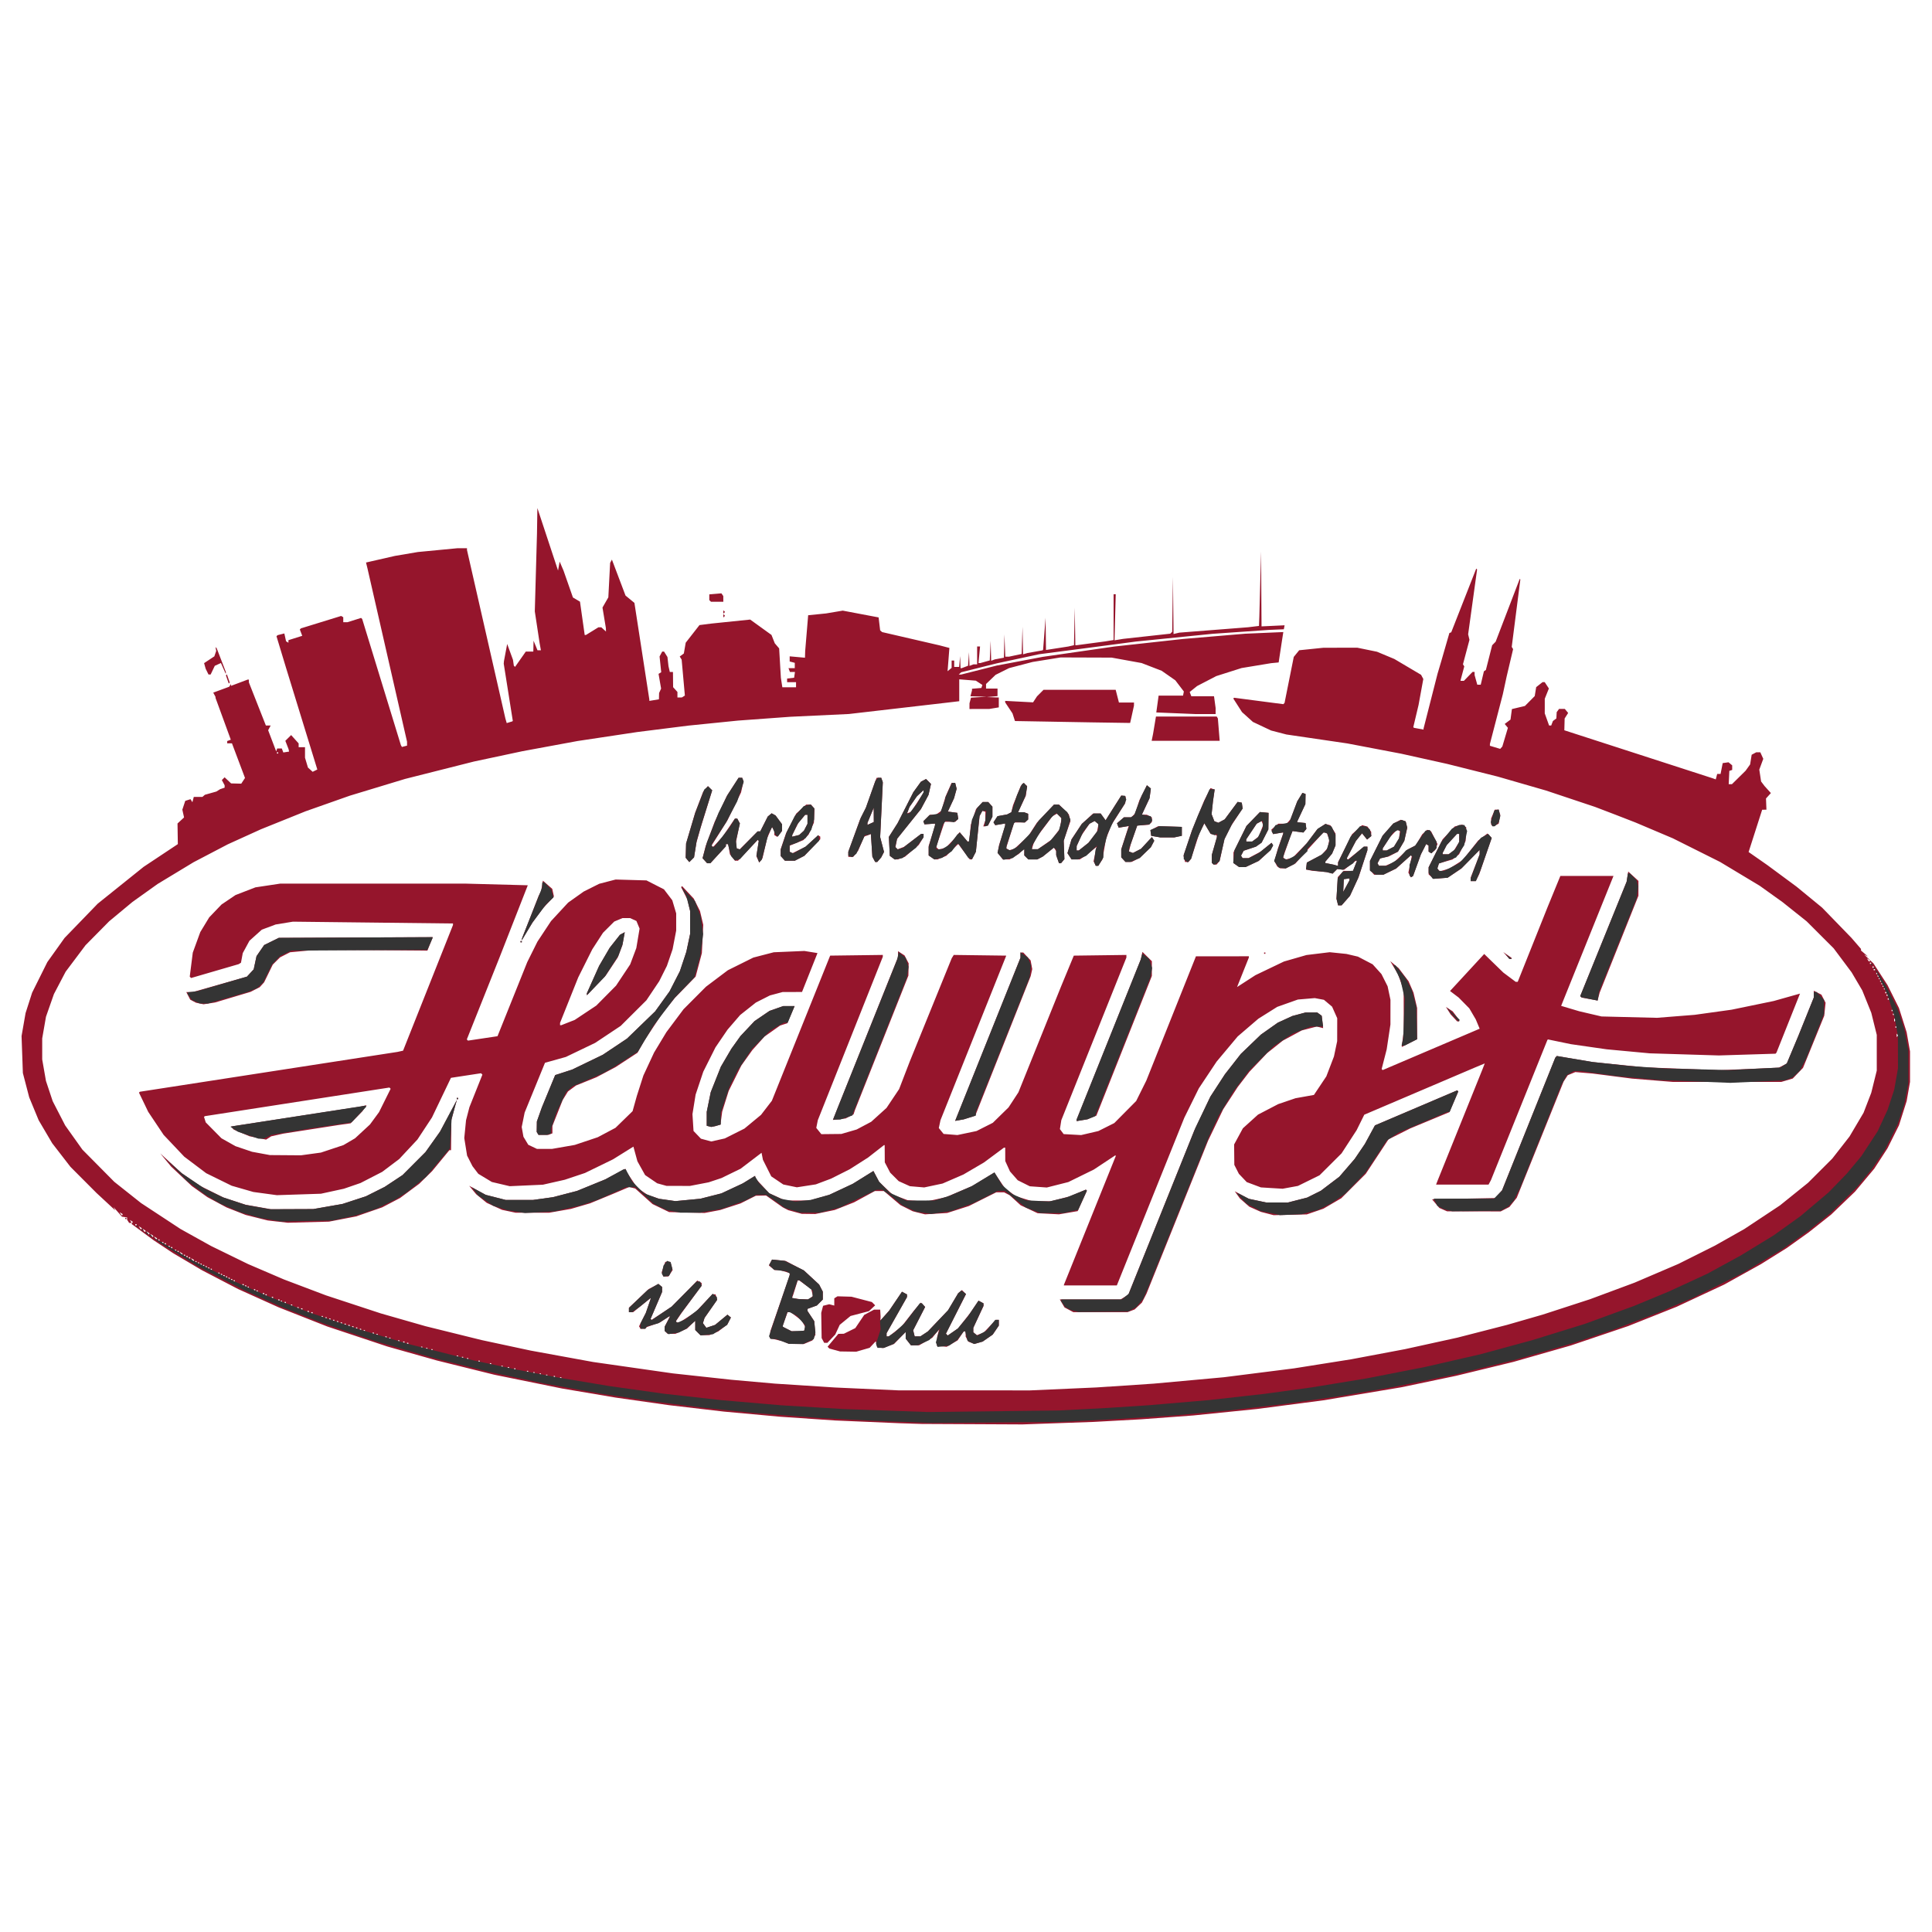 <?xml version="1.0" encoding="UTF-8" standalone="no"?>
<!-- Created with Inkscape (http://www.inkscape.org/) -->

<svg
   xmlns:dc="http://purl.org/dc/elements/1.1/"
   xmlns:cc="http://creativecommons.org/ns#"
   xmlns:rdf="http://www.w3.org/1999/02/22-rdf-syntax-ns#"
   xmlns:svg="http://www.w3.org/2000/svg"
   xmlns="http://www.w3.org/2000/svg"
   xmlns:sodipodi="http://sodipodi.sourceforge.net/DTD/sodipodi-0.dtd"
   xmlns:inkscape="http://www.inkscape.org/namespaces/inkscape"
   width="512"
   height="512"
   viewBox="0 0 135.467 135.467"
   version="1.1"
   id="svg8"
   inkscape:version="0.92.5 (2060ec1f9f, 2020-04-08)"
   sodipodi:docname="metzgereihaupt.svg"
   inkscape:export-filename="/home/marco/Dokumente/Altstadtplaner/altstadtplaner.de/httpdocs/img/logo/metzgereihaupt.png"
   inkscape:export-xdpi="96"
   inkscape:export-ydpi="96">
  <defs
     id="defs2" />
  <sodipodi:namedview
     id="base"
     pagecolor="#ffffff"
     bordercolor="#666666"
     borderopacity="1.0"
     inkscape:pageopacity="0.0"
     inkscape:pageshadow="2"
     inkscape:zoom="1.979899"
     inkscape:cx="223.84654"
     inkscape:cy="227.39927"
     inkscape:document-units="px"
     inkscape:current-layer="layer1"
     showgrid="false"
     units="px"
     inkscape:window-width="1848"
     inkscape:window-height="1016"
     inkscape:window-x="72"
     inkscape:window-y="27"
     inkscape:window-maximized="1" />
  <g
     inkscape:label="Ebene 1"
     inkscape:groupmode="layer"
     id="layer1"
     transform="translate(0,-161.533)">
    <g
       id="g826"
       transform="matrix(0.338,0,0,0.338,84.132,213.768)"
       style="stroke-width:2.961">
      <path
         style="fill:#95152c;stroke-width:2.961"
         d="m -59.966,140.776 -2.249,-0.069 -6.747,-0.288 -6.747,-0.288 -5.689,-0.387 -5.689,-0.387 -5.821,-0.532 -5.821,-0.532 -5.689,-0.665 -5.689,-0.665 -5.556,-0.79 -5.556,-0.79 -5.556,-0.941 -5.556,-0.941 -7.011,-1.426 -7.011,-1.426 -5.953,-1.475 -5.953,-1.475 -5.159,-1.457 -5.159,-1.457 -6.218,-2.071 -6.218,-2.071 -5.051,-1.99 -5.051,-1.99 -4.209,-1.898 -4.209,-1.898 -3.753,-1.956 -3.753,-1.956 -2.994,-1.771 -2.994,-1.771 -1.984,-1.318 -1.984,-1.318 -2.315,-1.708 -2.315,-1.708 0.136,-0.22 0.136,-0.22 -0.31,-0.191 -0.31,-0.191 0.189,0.305 0.189,0.305 h -0.265 -0.265 l -0.21,-0.331 -0.21,-0.331 -0.004,-0.239 -0.004,-0.239 -0.529,-0.076 -0.529,-0.076 -0.886,-1.008 -0.886,-1.008 0.188,0.353 0.188,0.353 -1.948,-1.807 -1.948,-1.807 -2.696,-2.704 -2.696,-2.704 -1.896,-2.453 -1.896,-2.453 -1.403,-2.385 -1.403,-2.385 -0.98,-2.372 -0.98,-2.372 -0.658,-2.523 -0.658,-2.523 -0.136,-3.836 -0.136,-3.836 0.416,-2.381 0.416,-2.381 0.679,-2.117 0.679,-2.117 1.58,-3.175 1.58,-3.175 1.786,-2.502 1.786,-2.502 3.44,-3.556 3.44,-3.556 4.763,-3.821 4.763,-3.821 3.546,-2.355 3.546,-2.355 -0.033,-2.14 -0.033,-2.14 0.678,-0.628 0.678,-0.628 -0.177,-0.806 -0.177,-0.806 0.302,-0.914 0.302,-0.914 0.546,-0.173 0.546,-0.173 0.195,0.315 0.195,0.315 0.144,-0.552 0.144,-0.552 h 0.898 0.898 l 0.251,-0.219 0.251,-0.219 1.191,-0.336 1.191,-0.336 0.397,-0.247 0.397,-0.247 0.463,-0.155 0.463,-0.155 V 8.613 8.361 l -0.289,-0.54 -0.289,-0.54 0.286,-0.286 0.286,-0.286 0.674,0.633 0.674,0.633 1.053,0.026 1.053,0.026 0.388,-0.592 0.388,-0.592 -1.352,-3.59 -1.352,-3.59 h -0.494 -0.494 v -0.236 -0.236 l 0.373,-0.143 0.373,-0.143 -1.433,-3.92 -1.433,-3.92 -0.147,-0.397 -0.147,-0.397 -0.009,-0.132 -0.009,-0.132 -0.232,-0.433 -0.232,-0.433 1.647,-0.608 1.647,-0.608 0.194,-0.281 0.194,-0.281 0.004,0.187 0.004,0.187 1.726,-0.65 1.726,-0.65 h 0.126 0.126 v 0.293 0.293 l 1.762,4.47 1.762,4.47 h 0.497 0.497 l -0.262,0.49 -0.262,0.49 0.835,2.197 0.835,2.197 0.102,-0.305 0.102,-0.306 h 0.479 0.479 l 0.159,0.415 0.159,0.415 0.597,-0.091 0.596,-0.091 -0.054,-0.258 -0.054,-0.258 -0.335,-0.86 -0.335,-0.86 0.602,-0.595 0.602,-0.595 0.779,0.864 0.779,0.864 v 0.393 0.393 h 0.661 0.661 V 1.553 2.646 l 0.305,1.019 0.305,1.019 0.488,0.442 0.488,0.442 0.484,-0.239 0.484,-0.239 -3.255,-10.583 -3.255,-10.583 -0.98,-3.238 -0.98,-3.238 0.114,-0.114 0.114,-0.114 0.701,-0.176 0.701,-0.176 0.179,0.813 0.179,0.813 0.244,0.151 0.244,0.151 v -0.267 -0.267 l 1.433,-0.452 1.433,-0.452 -0.25,-0.657 -0.25,-0.657 0.117,-0.117 0.117,-0.117 4.171,-1.287 4.171,-1.287 0.217,0.134 0.217,0.134 v 0.514 0.514 h 0.44 0.44 l 1.409,-0.444 1.409,-0.444 0.116,0.116 0.116,0.116 4.016,13.095 4.016,13.095 0.105,0.174 0.105,0.174 0.529,-0.138 0.529,-0.138 v -0.407 -0.407 l -4.114,-18.016 -4.114,-18.016 -0.141,-0.57 -0.141,-0.57 2.999,-0.686 2.999,-0.686 2.381,-0.404 2.381,-0.404 4.077,-0.391 4.077,-0.391 h 1.016 1.016 v 0.184 0.184 l 3.983,17.477 3.983,17.477 0.139,0.474 0.139,0.474 0.574,-0.176 0.574,-0.176 0.057,-0.046 0.057,-0.046 -0.942,-5.94 -0.942,-5.94 0.023,-0.265 0.023,-0.265 0.335,-1.779 0.335,-1.779 0.601,1.646 0.601,1.646 0.088,0.604 0.088,0.604 0.127,0.127 0.127,0.127 1.116,-1.591 1.116,-1.591 h 0.777 0.777 l 0.026,-1.124 0.026,-1.124 0.407,0.992 0.407,0.992 h 0.354 0.354 l -0.13,-0.728 -0.13,-0.728 -0.502,-3.307 -0.502,-3.307 0.227,-8.07 0.227,-8.07 0.041,-2.646 0.041,-2.646 2.143,6.482 2.143,6.482 0.168,-0.926 0.168,-0.926 0.399,0.926 0.399,0.926 0.978,2.794 0.978,2.794 0.731,0.432 0.731,0.432 0.489,3.456 0.489,3.456 h 0.129 0.129 l 1.29,-0.794 1.29,-0.794 h 0.306 0.306 l 0.484,0.438 0.484,0.438 -0.014,-0.372 -0.014,-0.372 -0.35,-2.117 -0.35,-2.117 0.607,-1.058 0.607,-1.058 0.186,-3.572 0.186,-3.572 0.184,-0.343 0.184,-0.343 1.412,3.73 1.412,3.73 0.923,0.761 0.923,0.761 1.545,10.007 1.545,10.007 0.005,0.157 0.005,0.157 0.992,-0.163 0.992,-0.163 0.018,-0.655 0.018,-0.655 0.207,-0.459 0.207,-0.459 -0.264,-1.525 -0.264,-1.525 0.277,-0.173 0.277,-0.173 -0.171,-1.634 -0.171,-1.634 0.272,-0.508 0.272,-0.508 h 0.192 0.192 l 0.353,0.565 0.353,0.565 0.108,0.957 0.108,0.957 0.138,0.595 0.138,0.595 0.326,0.002 0.326,0.002 0.016,1.576 0.016,1.576 0.447,0.494 0.447,0.494 v 0.574 0.574 l 0.463,-0.004 0.463,-0.004 0.309,-0.196 0.309,-0.196 -0.334,-3.728 -0.334,-3.728 -0.199,-0.322 -0.199,-0.322 0.426,-0.313 0.426,-0.313 0.195,-1.119 0.195,-1.119 1.427,-1.828 1.427,-1.828 1.219,-0.156 1.219,-0.156 4.041,-0.416 4.041,-0.416 2.208,1.594 2.208,1.594 0.343,0.867 0.343,0.867 0.453,0.529 0.453,0.529 0.178,3.043 0.178,3.043 0.153,0.992 0.153,0.992 h 1.421 1.421 v -0.529 -0.529 h -0.926 -0.926 v -0.379 -0.379 l 0.728,-0.084 0.728,-0.084 0.085,-0.595 0.085,-0.595 h -0.519 -0.519 l -0.152,-0.397 -0.152,-0.397 h 0.653 0.653 v -0.554 -0.554 l -0.529,-0.138 -0.529,-0.138 v -0.535 -0.535 l 1.587,0.144 1.587,0.144 0.022,-0.703 0.022,-0.703 0.309,-3.704 0.309,-3.704 1.852,-0.186 1.852,-0.186 1.736,-0.292 1.736,-0.292 3.72,0.704 3.72,0.704 0.159,1.342 0.159,1.342 0.205,0.18 0.205,0.18 5.953,1.376 5.953,1.376 1.025,0.269 1.025,0.269 -0.189,2.415 -0.189,2.415 0.421,-0.349 0.421,-0.349 v -0.761 -0.761 h 0.265 0.265 v 0.661 0.661 h 0.514 0.514 l 0.101,-1.124 0.101,-1.124 0.046,1.257 0.046,1.257 h 0.115 0.115 l 0.664,-0.253 0.664,-0.253 0.098,-1.401 0.098,-1.401 0.049,1.417 0.049,1.417 0.419,-0.161 0.419,-0.161 h 0.375 0.375 v -1.852 -1.852 h 0.303 0.303 l -0.161,1.72 -0.161,1.72 0.188,-0.002 0.188,-0.002 0.981,-0.273 0.981,-0.273 0.09,-2.041 0.09,-2.041 0.053,2.079 0.053,2.079 0.378,-0.145 0.378,-0.145 0.945,-0.177 0.945,-0.177 0.054,-2.418 0.054,-2.418 0.088,2.315 0.088,2.315 h 0.374 0.374 l 1.327,-0.285 1.327,-0.285 0.085,-2.824 0.085,-2.824 0.056,2.862 0.056,2.862 0.463,-0.135 0.463,-0.135 1.564,-0.278 1.564,-0.278 0.055,-0.067 0.055,-0.067 0.256,-3.307 0.256,-3.307 0.043,3.337 0.043,3.337 2.315,-0.36 2.315,-0.36 0.588,-0.136 0.588,-0.136 0.081,-3.899 0.081,-3.899 0.059,3.903 0.059,3.903 h 0.123 0.123 l 2.986,-0.398 2.986,-0.398 0.86,-0.143 0.86,-0.143 v -4.751 -4.751 h 0.222 0.222 l -0.125,4.781 -0.125,4.781 0.896,-0.149 0.896,-0.149 4.888,-0.538 4.888,-0.538 0.2,-0.2 0.2,-0.2 0.077,-5.681 0.077,-5.681 0.061,5.916 0.061,5.916 0.595,-0.143 0.595,-0.143 7.144,-0.559 7.144,-0.559 1.124,-0.137 1.124,-0.137 0.037,-0.976 0.037,-0.976 0.177,-6.747 0.177,-6.747 0.05,7.771 0.05,7.771 2.391,-0.114 2.391,-0.114 -0.078,0.413 -0.078,0.413 -1.585,0.068 -1.585,0.068 -5.821,0.404 -5.821,0.404 -7.937,0.801 -7.937,0.801 -4.895,0.647 -4.895,0.647 -5.144,0.67 -5.144,0.67 -4.381,0.942 -4.381,0.942 -3.704,0.928 -3.704,0.928 -0.251,0.237 -0.251,0.237 0.251,-0.002 0.251,-0.002 3.7,-0.934 3.7,-0.934 4.767,-0.902 4.767,-0.902 7.408,-1.068 7.408,-1.068 7.144,-0.786 7.144,-0.786 6.426,-0.544 6.426,-0.544 3.969,-0.172 3.969,-0.172 -0.161,1.034 -0.161,1.034 -0.322,2.117 -0.322,2.117 -0.784,0.076 -0.784,0.076 -3.065,0.506 -3.065,0.506 -2.624,0.835 -2.624,0.835 -1.984,1.029 -1.984,1.029 -0.772,0.62 -0.772,0.62 0.169,0.439 0.169,0.439 H 0.579 2.933 l 0.168,1.228 0.168,1.228 v 0.625 0.625 l -2.051,-7.937e-4 -2.051,-7.938e-4 -4.104,-0.17 -4.104,-0.17 0.241,-1.747 0.241,-1.747 h 2.534 2.534 l 0.084,-0.426 0.084,-0.426 -0.885,-1.16 -0.885,-1.16 -1.416,-0.989 -1.416,-0.989 -2.083,-0.803 -2.083,-0.803 -3.103,-0.563 -3.103,-0.563 -5.292,-0.018 -5.292,-0.018 -2.91,0.469 -2.91,0.469 -2.44,0.638 -2.44,0.638 -1.397,0.697 -1.397,0.697 -0.992,0.952 -0.992,0.952 v 0.475 0.475 h 1.191 1.191 v 0.779 0.779 l -1.124,0.101 -1.124,0.101 1.257,0.046 1.257,0.046 v 1.024 1.024 l -0.992,0.164 -0.992,0.164 -2.051,0.003 -2.051,0.003 0.004,-0.595 0.004,-0.595 0.156,-0.583 0.156,-0.583 1.626,-0.093 1.626,-0.093 -1.685,-0.051 -1.685,-0.051 0.16,-0.595 0.16,-0.595 0.004,-0.182 0.004,-0.182 0.972,-0.082 0.972,-0.082 0.103,-0.314 0.103,-0.314 -0.678,-0.444 -0.678,-0.444 -1.72,-0.138 -1.72,-0.138 v 2.269 2.269 l -1.124,0.133 -1.124,0.133 -10.319,1.194 -10.319,1.194 -6.085,0.288 -6.085,0.288 -5.424,0.396 -5.424,0.396 -5.159,0.522 -5.159,0.522 -5.292,0.666 -5.292,0.666 -6.19,0.931 -6.19,0.931 -5.717,1.056 -5.717,1.056 -5.027,1.071 -5.027,1.071 -7.144,1.805 -7.144,1.805 -5.732,1.738 -5.732,1.738 -4.587,1.618 -4.587,1.618 -4.63,1.865 -4.63,1.865 -3.44,1.562 -3.44,1.562 -3.554,1.859 -3.554,1.859 -3.722,2.252 -3.722,2.252 -2.611,1.864 -2.611,1.864 -2.417,2.007 -2.417,2.007 -2.453,2.484 -2.453,2.484 -2.062,2.746 -2.062,2.746 -1.216,2.32 -1.216,2.32 -0.823,2.349 -0.823,2.349 -0.392,2.25 -0.392,2.25 v 2.18 2.18 l 0.389,2.229 0.389,2.229 0.7,2.105 0.7,2.105 1.295,2.514 1.295,2.514 1.784,2.507 1.784,2.507 3.307,3.34 3.307,3.34 2.778,2.204 2.778,2.204 4.101,2.695 4.101,2.695 3.175,1.765 3.175,1.765 3.822,1.866 3.822,1.866 3.719,1.597 3.719,1.597 4.366,1.652 4.366,1.652 5.689,1.872 5.689,1.872 4.63,1.325 4.63,1.325 5.821,1.439 5.821,1.439 5.09,1.091 5.09,1.091 6.485,1.185 6.485,1.185 8.268,1.182 8.268,1.182 6.085,0.661 6.085,0.661 4.498,0.399 4.498,0.399 6.218,0.402 6.218,0.402 6.615,0.298 6.615,0.298 13.626,0.003 13.626,0.003 6.879,-0.306 6.879,-0.306 5.953,-0.396 5.953,-0.396 7.276,-0.663 7.276,-0.663 7.276,-0.921 7.276,-0.921 5.923,-0.94 5.923,-0.94 5.586,-1.053 5.586,-1.053 5.424,-1.191 5.424,-1.191 5.159,-1.325 5.159,-1.325 3.704,-1.068 3.704,-1.068 4.895,-1.592 4.895,-1.592 4.63,-1.72 4.63,-1.72 4.546,-1.945 4.546,-1.945 3.789,-1.896 3.789,-1.896 3.043,-1.718 3.043,-1.718 3.704,-2.455 3.704,-2.455 2.909,-2.342 2.909,-2.342 2.516,-2.514 2.516,-2.514 1.787,-2.289 1.787,-2.289 1.457,-2.465 1.457,-2.465 0.798,-2.07 0.798,-2.07 0.572,-2.304 0.572,-2.304 v -3.704 -3.704 l -0.57,-2.294 -0.57,-2.294 -0.935,-2.319 -0.935,-2.319 -1.101,-1.869 -1.101,-1.869 -1.867,-2.498 -1.867,-2.498 -2.796,-2.793 -2.796,-2.793 -2.505,-1.998 -2.505,-1.998 -2.363,-1.692 -2.363,-1.692 -4.12,-2.477 -4.12,-2.477 -4.895,-2.448 -4.895,-2.448 -3.868,-1.639 -3.868,-1.639 L 86.185,14.459 81.983,12.853 76.908,11.157 71.832,9.461 66.803,8.009 61.774,6.557 56.533,5.242 51.291,3.928 l -4.763,-1.058 -4.763,-1.058 -5.581,-1.064 -5.581,-1.064 -6.325,-0.929 -6.325,-0.929 -1.587,-0.412 -1.587,-0.412 -1.886,-0.889 -1.886,-0.889 -1.133,-1.02 -1.133,-1.02 -0.905,-1.411 -0.905,-1.411 0.088,-0.078 0.088,-0.078 5.101,0.666 5.101,0.666 0.128,-0.128 0.128,-0.128 0.956,-4.774 0.956,-4.774 0.562,-0.691 0.562,-0.691 2.514,-0.259 2.514,-0.259 3.517,-0.005 3.517,-0.005 2.039,0.418 2.039,0.418 1.802,0.753 1.802,0.753 2.771,1.64 2.771,1.64 0.232,0.434 0.232,0.434 -0.495,2.704 -0.495,2.704 -0.544,2.292 -0.544,2.292 0.071,0.069 0.071,0.069 0.992,0.185 0.992,0.185 v -0.101 -0.101 l 1.45,-5.683 1.45,-5.683 0.392,-1.323 0.392,-1.323 0.839,-2.91 0.84,-2.91 0.192,-0.076 0.192,-0.076 2.593,-6.607 2.593,-6.607 0.088,0.088 0.088,0.088 -0.929,6.728 -0.929,6.728 0.138,0.573 0.138,0.573 -0.675,2.537 -0.675,2.537 0.135,0.218 0.135,0.218 -0.382,1.434 -0.382,1.434 -0.003,0.066 -0.003,0.066 h 0.345 0.345 l 0.898,-0.926 0.898,-0.926 h 0.213 0.213 l 0.003,0.331 0.003,0.331 0.276,0.992 0.276,0.992 h 0.358 0.358 l 0.329,-1.389 0.329,-1.389 0.205,-0.135 0.205,-0.135 0.651,-2.565 0.651,-2.565 0.362,-0.368 0.362,-0.368 2.498,-6.517 2.498,-6.517 0.063,0.063 0.063,0.063 -0.893,6.991 -0.893,6.991 0.143,0.232 0.143,0.232 -0.667,2.827 -0.667,2.827 -0.399,1.852 -0.399,1.852 -1.341,5.159 -1.341,5.159 v 0.188 0.188 l 1.067,0.32 1.067,0.32 0.222,-0.243 0.222,-0.243 0.578,-1.94 0.578,-1.94 -0.332,-0.4 -0.332,-0.4 0.601,-0.453 0.601,-0.453 0.146,-1.091 0.146,-1.091 1.352,-0.324 1.352,-0.324 1.015,-1.025 1.015,-1.025 0.151,-0.927 0.151,-0.927 0.661,-0.52 0.661,-0.52 h 0.223 0.223 l 0.432,0.66 0.432,0.66 -0.426,1.065 -0.426,1.065 v 1.516 l -0.003,1.516 0.45,1.257 0.45,1.257 h 0.221 0.221 l 0.174,-0.463 0.174,-0.463 0.359,-0.27 0.359,-0.27 0.035,-0.656 0.035,-0.656 0.25,-0.331 L 74.511,-7.479 h 0.597 0.597 l 0.347,0.418 0.347,0.418 -0.364,0.574 -0.364,0.574 -0.032,1.224 -0.032,1.224 15.361,4.971 15.361,4.971 0.347,0.123 0.346,0.123 0.147,-0.564 0.147,-0.564 h 0.35 0.35 l 0.221,-1.124 0.221,-1.124 0.603,-0.086 0.603,-0.086 0.382,0.317 0.382,0.317 V 4.702 5.177 l -0.296,0.099 -0.296,0.099 -0.066,1.379 -0.066,1.379 h 0.338 0.338 l 1.413,-1.393 1.413,-1.393 0.47,-0.654 0.47,-0.654 0.161,-1.006 0.161,-1.006 0.476,-0.255 0.476,-0.255 h 0.42 0.42 l 0.309,0.679 0.309,0.679 -0.414,1.117 -0.414,1.117 0.187,1.233 0.187,1.233 0.362,0.477 0.362,0.477 0.654,0.723 0.654,0.723 -0.507,0.561 -0.507,0.561 0.045,1.164 0.045,1.164 -0.443,0.004 -0.443,0.004 -1.407,4.388 -1.407,4.388 0.084,0.056 0.084,0.056 1.852,1.291 1.852,1.291 3.043,2.248 3.043,2.248 2.646,2.171 2.646,2.171 3.044,3.137 3.044,3.137 0.991,1.146 0.991,1.146 v 0.167 0.167 l 0.728,0.624 0.728,0.624 -0.397,-0.203 -0.397,-0.203 0.957,0.911 0.957,0.911 1.459,2.249 1.459,2.249 1.19,2.381 1.19,2.381 0.797,2.514 0.797,2.514 0.349,1.984 0.349,1.984 v 3.175 3.175 l -0.349,1.984 -0.349,1.984 -0.797,2.514 -0.797,2.514 -1.19,2.381 -1.19,2.381 -1.376,2.117 -1.376,2.117 -1.993,2.381 -1.993,2.381 -2.487,2.387 -2.487,2.387 -2.315,1.834 -2.315,1.834 -2.278,1.627 -2.278,1.627 -2.681,1.673 -2.681,1.673 -3.806,2.115 -3.806,2.115 -4.928,2.301 -4.928,2.301 -5.027,2.002 -5.027,2.002 -5.953,2.014 -5.953,2.014 -5.953,1.702 -5.953,1.702 -5.953,1.446 -5.953,1.446 -5.689,1.191 -5.689,1.191 -8.07,1.349 -8.07,1.349 -6.879,0.9 -6.879,0.9 -6.615,0.672 -6.615,0.672 -5.424,0.399 -5.424,0.399 -4.895,0.269 -4.895,0.269 -7.408,0.261 -7.408,0.261 -10.451,-0.05 -10.451,-0.05 -2.249,-0.069 z m -72.496,-9.481 v -0.132 h -0.132 -0.132 v 0.132 0.132 h 0.132 0.132 z m -1.323,-0.265 v -0.132 h -0.132 -0.132 v 0.132 0.132 h 0.132 0.132 z m -1.587,-0.265 v -0.132 h -0.132 -0.132 v 0.132 0.132 h 0.132 0.132 z m -1.323,-0.265 v -0.132 h -0.132 -0.132 v 0.132 0.132 h 0.132 0.132 z m -1.323,-0.265 v -0.132 h -0.132 -0.132 v 0.132 0.132 h 0.132 0.132 z m -1.323,-0.265 v -0.132 h -0.132 -0.132 v 0.132 0.132 h 0.132 0.132 z m -2.646,-0.529 v -0.132 h -0.132 -0.132 v 0.132 0.132 h 0.132 0.132 z m -1.323,-0.265 v -0.132 h -0.132 -0.132 v 0.132 0.132 h 0.132 0.132 z m -1.323,-0.265 v -0.132 h -0.132 -0.132 v 0.132 0.132 h 0.132 0.132 z m -2.381,-0.529 v -0.132 h -0.132 -0.132 v 0.132 0.132 h 0.132 0.132 z m -2.381,-0.529 v -0.132 h -0.132 -0.132 v 0.132 0.132 h 0.132 0.132 z m -2.381,-0.529 v -0.132 h -0.132 -0.132 v 0.132 0.132 h 0.132 0.132 z m -1.058,-0.265 v -0.132 h -0.132 -0.132 v 0.132 0.132 h 0.132 0.132 z m -1.058,-0.265 v -0.132 h -0.132 -0.132 v 0.132 0.132 h 0.132 0.132 z m -5.292,-1.323 v -0.132 h -0.132 -0.132 v 0.132 0.132 h 0.132 0.132 z m -1.058,-0.265 v -0.132 h -0.132 -0.132 v 0.132 0.132 h 0.132 0.132 z m -1.058,-0.265 v -0.132 h -0.132 -0.132 v 0.132 0.132 h 0.132 0.132 z m -2.91,-0.794 v -0.132 h -0.132 -0.132 v 0.132 0.132 h 0.132 0.132 z m -0.794,-0.265 v -0.132 h -0.132 -0.132 v 0.132 0.132 h 0.132 0.132 z m -1.058,-0.265 v -0.132 h -0.132 -0.132 v 0.132 0.132 h 0.132 0.132 z m -1.852,-0.529 v -0.132 h -0.132 -0.132 v 0.132 0.132 h 0.132 0.132 z m -0.794,-0.265 v -0.132 h -0.132 -0.132 v 0.132 0.132 h 0.132 0.132 z m -1.852,-0.529 v -0.132 h -0.132 -0.132 v 0.132 0.132 h 0.132 0.132 z m -0.794,-0.265 v -0.132 h -0.132 -0.132 v 0.132 0.132 h 0.132 0.132 z m -1.852,-0.529 v -0.132 h -0.132 -0.132 v 0.132 0.132 h 0.132 0.132 z m -0.794,-0.265 v -0.132 h -0.132 -0.132 v 0.132 0.132 h 0.132 0.132 z m -0.794,-0.265 v -0.132 h -0.132 -0.132 v 0.132 0.132 h 0.132 0.132 z m -0.794,-0.265 v -0.132 h -0.132 -0.132 v 0.132 0.132 h 0.132 0.132 z m -0.794,-0.265 v -0.132 h -0.132 -0.132 v 0.132 0.132 h 0.132 0.132 z m -0.794,-0.265 v -0.132 h -0.132 -0.132 v 0.132 0.132 h 0.132 0.132 z m -0.794,-0.265 v -0.132 h -0.132 -0.132 v 0.132 0.132 h 0.132 0.132 z m -0.794,-0.265 v -0.132 h -0.132 -0.132 v 0.132 0.132 h 0.132 0.132 z m -0.794,-0.265 v -0.132 h -0.132 -0.132 v 0.132 0.132 h 0.132 0.132 z m -0.794,-0.265 v -0.132 h -0.132 -0.132 v 0.132 0.132 h 0.132 0.132 z m -0.794,-0.265 v -0.132 h -0.132 -0.132 v 0.132 0.132 h 0.132 0.132 z m -0.794,-0.265 v -0.132 h -0.132 -0.132 v 0.132 0.132 h 0.132 0.132 z m -2.117,-0.794 v -0.132 h -0.132 -0.132 v 0.132 0.132 h 0.132 0.132 z m -0.794,-0.265 v -0.132 h -0.132 -0.132 v 0.132 0.132 h 0.132 0.132 z m -1.323,-0.529 v -0.132 h -0.132 -0.132 v 0.132 0.132 h 0.132 0.132 z m -0.794,-0.265 v -0.132 h -0.132 -0.132 v 0.132 0.132 h 0.132 0.132 z m -1.323,-0.529 v -0.132 h -0.132 -0.132 v 0.132 0.132 h 0.132 0.132 z m -1.323,-0.529 v -0.132 h -0.132 -0.132 v 0.132 0.132 h 0.132 0.132 z m -0.794,-0.265 v -0.132 h -0.132 -0.132 v 0.132 0.132 h 0.132 0.132 z m -0.529,-0.265 v -0.132 h -0.132 -0.132 v 0.132 0.132 h 0.132 0.132 z m -1.323,-0.529 v -0.132 h -0.132 -0.132 v 0.132 0.132 h 0.132 0.132 z m -1.323,-0.529 v -0.132 h -0.132 -0.132 v 0.132 0.132 h 0.132 0.132 z m -0.529,-0.265 v -0.132 h -0.132 -0.132 v 0.132 0.132 h 0.132 0.132 z m -1.323,-0.529 v -0.132 h -0.132 -0.132 v 0.132 0.132 h 0.132 0.132 z m -0.529,-0.265 v -0.132 h -0.132 -0.132 v 0.132 0.132 h 0.132 0.132 z m -1.323,-0.529 v -0.132 h -0.132 -0.132 v 0.132 0.132 h 0.132 0.132 z m -0.529,-0.265 v -0.132 h -0.132 -0.132 v 0.132 0.132 h 0.132 0.132 z m -0.529,-0.265 v -0.132 h -0.132 -0.132 v 0.132 0.132 h 0.132 0.132 z m -1.852,-0.794 v -0.132 h -0.132 -0.132 v 0.132 0.132 h 0.132 0.132 z m -0.529,-0.265 v -0.132 h -0.132 -0.132 v 0.132 0.132 h 0.132 0.132 z m -0.529,-0.265 v -0.132 h -0.132 -0.132 v 0.132 0.132 h 0.132 0.132 z m -0.529,-0.265 v -0.132 h -0.132 -0.132 v 0.132 0.132 h 0.132 0.132 z m -0.529,-0.265 v -0.132 h -0.132 -0.132 v 0.132 0.132 h 0.132 0.132 z m -0.529,-0.265 v -0.132 h -0.132 -0.132 v 0.132 0.132 h 0.132 0.132 z m -0.529,-0.265 v -0.132 h -0.132 -0.132 v 0.132 0.132 h 0.132 0.132 z m -1.587,-0.794 v -0.132 h -0.132 -0.132 v 0.132 0.132 h 0.132 0.132 z m -0.529,-0.265 v -0.132 h -0.132 -0.132 v 0.132 0.132 h 0.132 0.132 z m -0.529,-0.265 v -0.132 h -0.132 -0.132 v 0.132 0.132 h 0.132 0.132 z m -0.529,-0.265 v -0.132 h -0.132 -0.132 v 0.132 0.132 h 0.132 0.132 z m -0.529,-0.265 v -0.132 h -0.132 -0.132 v 0.132 0.132 h 0.132 0.132 z m -0.529,-0.265 v -0.132 h -0.132 -0.132 v 0.132 0.132 h 0.132 0.132 z m -0.529,-0.265 v -0.132 h -0.132 -0.132 v 0.132 0.132 h 0.132 0.132 z m -0.529,-0.249 v -0.117 l -0.305,-0.189 -0.305,-0.189 0.189,0.305 0.189,0.305 h 0.117 0.117 z m -0.794,-0.545 v -0.132 h -0.132 -0.132 v 0.132 0.132 h 0.132 0.132 z m -0.529,-0.265 v -0.132 h -0.132 -0.132 v 0.132 0.132 h 0.132 0.132 z m -0.529,-0.265 v -0.132 h -0.132 -0.132 v 0.132 0.132 h 0.132 0.132 z m -0.529,-0.249 v -0.117 l -0.305,-0.189 -0.305,-0.189 0.189,0.305 0.189,0.305 h 0.117 0.117 z m -0.794,-0.545 v -0.132 h -0.132 -0.132 v 0.132 0.132 h 0.132 0.132 z m -0.529,-0.265 v -0.132 h -0.132 -0.132 v 0.132 0.132 h 0.132 0.132 z m -0.794,-0.529 v -0.132 h -0.132 -0.132 v 0.132 0.132 h 0.132 0.132 z m -0.529,-0.265 v -0.132 h -0.132 -0.132 v 0.132 0.132 h 0.132 0.132 z m -0.794,-0.529 v -0.132 h -0.132 -0.132 v 0.132 0.132 h 0.132 0.132 z m -0.529,-0.265 v -0.132 h -0.132 -0.132 v 0.132 0.132 h 0.132 0.132 z m -0.794,-0.529 v -0.132 h -0.132 -0.132 v 0.132 0.132 h 0.132 0.132 z m -0.529,-0.249 v -0.117 l -0.305,-0.189 -0.305,-0.189 0.189,0.305 0.189,0.305 h 0.117 0.117 z m -0.794,-0.529 v -0.117 l -0.305,-0.189 -0.305,-0.189 0.189,0.305 0.189,0.305 h 0.117 0.117 z m -0.794,-0.529 v -0.117 l -0.305,-0.189 -0.305,-0.189 0.189,0.305 0.189,0.305 h 0.117 0.117 z m -0.794,-0.529 v -0.117 l -0.305,-0.189 -0.305,-0.189 0.189,0.305 0.189,0.305 h 0.117 0.117 z m -0.794,-0.529 v -0.117 l -0.305,-0.189 -0.305,-0.189 0.189,0.305 0.189,0.305 h 0.117 0.117 z m -1.058,-0.809 v -0.132 h -0.132 -0.132 v 0.132 0.132 h 0.132 0.132 z m -2.91,-2.101 v -0.117 l -0.305,-0.189 -0.305,-0.189 0.189,0.305 0.189,0.305 h 0.117 0.117 z m 368.212,-37.366 -0.176,-0.176 v 0.353 0.353 l 0.176,-0.176 0.176,-0.176 z m -0.176,-1.543 v -0.132 h -0.132 -0.132 v 0.132 0.132 h 0.132 0.132 z m -0.353,-1.632 -0.176,-0.176 v 0.353 0.353 l 0.176,-0.176 0.176,-0.176 z m -0.176,-1.014 v -0.132 h -0.132 -0.132 v 0.132 0.132 h 0.132 0.132 z m -0.265,-0.794 v -0.132 h -0.132 -0.132 v 0.132 0.132 h 0.132 0.132 z m -0.794,-2.381 v -0.132 h -0.132 -0.132 v 0.132 0.132 h 0.132 0.132 z m -0.265,-0.794 v -0.132 h -0.132 -0.132 v 0.132 0.132 h 0.132 0.132 z m -0.265,-0.529 v -0.132 h -0.132 -0.132 v 0.132 0.132 h 0.132 0.132 z m -0.265,-0.794 v -0.132 h -0.132 -0.132 v 0.132 0.132 h 0.132 0.132 z m -0.265,-0.529 v -0.132 h -0.132 -0.132 v 0.132 0.132 h 0.132 0.132 z m -0.265,-0.529 v -0.132 h -0.132 -0.132 v 0.132 0.132 h 0.132 0.132 z m -0.265,-0.529 v -0.132 h -0.132 -0.132 v 0.132 0.132 h 0.132 0.132 z m -0.265,-0.529 v -0.132 h -0.132 -0.132 v 0.132 0.132 h 0.132 0.132 z m -0.265,-0.529 v -0.132 h -0.132 -0.132 v 0.132 0.132 h 0.132 0.132 z m -0.265,-0.529 v -0.132 h -0.132 -0.132 v 0.132 0.132 h 0.132 0.132 z m -0.529,-0.794 v -0.132 h -0.132 -0.132 v 0.132 0.132 h 0.132 0.132 z m -0.265,-0.529 v -0.132 h -0.132 -0.132 v 0.132 0.132 h 0.132 0.132 z m -0.529,-0.794 v -0.132 h -0.132 -0.132 v 0.132 0.132 h 0.132 0.132 z m -0.265,-0.514 v -0.117 l -0.305,-0.189 -0.305,-0.189 0.189,0.305 0.189,0.305 h 0.117 0.117 z M -191.199,1.649 V 1.517 h -0.132 -0.132 V 1.649 1.782 h 0.132 0.132 z m 115.443,123.865 -1.106,-0.305 -0.184,-0.188 -0.184,-0.188 1.116,-1.334 1.116,-1.334 0.571,-0.011 0.571,-0.011 1.187,-0.584 1.187,-0.584 0.928,-1.374 0.928,-1.374 1.019,-0.544 1.019,-0.544 h 0.636 0.636 l 0.042,0.728 0.042,0.728 -0.019,0.397 -0.019,0.397 0.932,-1.058 0.932,-1.058 1.305,-1.922 1.305,-1.922 0.519,0.278 0.519,0.278 v 0.278 0.278 l -2.117,3.74 -2.117,3.74 v 0.338 0.338 h 0.241 0.241 l 1.34,-1.059 1.34,-1.059 1.263,-1.62 1.263,-1.62 0.712,-0.826 0.712,-0.826 0.447,0.44 0.447,0.44 -1.246,2.431 -1.246,2.431 0.159,0.634 0.159,0.634 0.59,-0.002 0.59,-0.002 0.75,-0.494 0.75,-0.494 2.121,-2.216 2.121,-2.216 1.053,-1.771 1.053,-1.771 0.389,-0.323 0.389,-0.323 0.421,0.421 0.421,0.421 -2.086,4.1 -2.086,4.1 0.192,0.192 0.192,0.192 1.076,-0.746 1.076,-0.746 1.265,-1.609 1.265,-1.609 0.852,-1.259 0.852,-1.259 0.515,0.276 0.515,0.276 v 0.282 0.282 l -1.058,2.258 -1.058,2.258 v 0.46 0.46 l 0.365,0.303 0.365,0.303 0.707,-0.269 0.707,-0.269 1.27,-1.324 1.27,-1.324 h 0.304 0.304 v 0.6 0.6 l -0.633,0.932 -0.633,0.932 -1.043,0.723 -1.043,0.723 -0.855,0.245 -0.855,0.245 -0.627,-0.239 -0.627,-0.239 -0.281,-0.524 -0.281,-0.524 v -0.547 -0.547 l -0.198,0.002 -0.198,0.002 -0.64,0.939 -0.64,0.939 -1.132,0.664 -1.132,0.664 -1.006,-0.083 -1.006,-0.083 0.018,-0.926 0.018,-0.926 0.205,-0.794 0.205,-0.794 -0.713,0.87 -0.713,0.87 -1.362,0.781 -1.362,0.781 -0.841,0.002 -0.841,0.002 -0.548,-0.697 -0.548,-0.697 -1.43e-4,-0.692 -1.45e-4,-0.692 -1.207,1.241 -1.207,1.241 -1.14,0.435 -1.14,0.435 -0.619,-0.089 -0.619,-0.089 -0.144,-0.615 -0.144,-0.615 -0.633,0.674 -0.633,0.674 -1.391,0.404 -1.391,0.404 -1.679,-0.026 -1.679,-0.026 -1.106,-0.305 z m -10.139,-1.542 -0.661,-0.278 -1.323,-0.314 -1.323,-0.314 0.051,-0.724 0.051,-0.724 1.999,-5.776 1.999,-5.776 v -0.259 -0.259 l -1.023,-0.306 -1.023,-0.306 h -0.535 -0.535 l -0.594,-0.481 -0.594,-0.481 0.327,-0.612 0.327,-0.612 1.417,0.146 1.417,0.146 1.91,1.004 1.91,1.004 1.556,1.44 1.556,1.44 0.382,0.738 0.382,0.738 v 0.819 0.819 l -0.616,0.616 -0.616,0.616 -0.972,0.351 -0.972,0.351 v 0.217 0.217 l 0.707,1.069 0.707,1.069 0.116,1.401 0.116,1.401 -0.315,0.59 -0.315,0.59 -0.896,0.374 -0.896,0.374 -1.53,-0.017 -1.53,-0.017 -0.661,-0.278 z m 3.889,-2.773 0.168,-0.438 -0.379,-0.676 -0.379,-0.676 -1.141,-0.87 -1.141,-0.87 h -0.324 -0.324 l -0.499,1.389 -0.5,1.389 0.014,0.132 0.014,0.132 0.897,0.45 0.897,0.45 1.265,0.013 1.265,0.013 0.168,-0.438 z m 1.259,-6.532 0.486,-0.356 -0.177,-0.704 -0.177,-0.704 -1.251,-0.918 -1.251,-0.918 -0.15,-0.007 -0.15,-0.007 -0.479,1.521 -0.479,1.521 -0.119,0.311 -0.119,0.311 0.748,0.112 0.748,0.112 0.942,0.04 0.942,0.04 0.486,-0.356 z m 2.545,8.86 -0.263,-0.491 -0.042,-2.617 -0.042,-2.617 0.193,-0.73 0.193,-0.73 0.636,-0.16 0.636,-0.16 0.525,0.137 0.525,0.137 v -0.753 -0.753 l 0.331,-0.207 0.331,-0.207 1.455,0.042 1.455,0.042 2.112,0.551 2.112,0.551 0.341,0.341 0.341,0.341 -0.643,0.605 -0.643,0.605 -1.91,0.501 -1.91,0.501 -1.121,0.918 -1.121,0.918 -0.464,1.004 -0.464,1.004 -0.814,0.86 -0.814,0.86 h -0.336 -0.336 z m -25.949,-1.625 -0.529,-0.529 v -0.978 -0.978 l -0.86,0.831 -0.86,0.831 -1.191,0.538 -1.191,0.538 -0.807,0.006 -0.807,0.006 -0.318,-0.318 -0.318,-0.318 v -0.42 -0.42 l 0.529,-1.038 0.529,-1.038 v -0.08 -0.08 l -1.008,0.667 -1.008,0.667 -1.374,0.484 -1.374,0.484 -0.176,0.176 -0.176,0.176 h -0.469 -0.469 l -0.157,-0.255 -0.157,-0.255 0.706,-1.393 0.706,-1.393 0.494,-1.436 0.494,-1.436 v -0.102 -0.102 l -1.815,1.467 -1.815,1.467 h -0.434 -0.434 l -1e-4,-0.463 -1e-4,-0.463 2.051,-1.937 2.051,-1.937 1.012,-0.526 1.012,-0.526 0.377,0.313 0.377,0.313 v 0.514 0.514 l -1.196,2.8 -1.196,2.8 0.102,0.102 0.102,0.102 2.086,-1.372 2.086,-1.372 2.659,-2.712 2.659,-2.712 0.45,0.252 0.45,0.252 v 0.288 0.288 l -2.073,2.807 -2.073,2.807 -0.573,0.835 -0.573,0.835 v 0.158 0.158 h 0.356 0.356 l 1.669,-1.079 1.669,-1.079 1.732,-1.832 1.732,-1.832 h 0.327 0.327 l 0.178,0.559 0.178,0.559 -1.314,1.888 -1.314,1.888 -0.17,0.543 -0.17,0.543 0.354,0.484 0.354,0.484 0.909,-0.3 0.909,-0.3 1.285,-1.062 1.285,-1.062 0.356,0.295 0.356,0.295 -0.374,0.724 -0.374,0.724 -0.942,0.718 -0.942,0.718 -0.917,0.383 -0.917,0.383 h -0.935 -0.935 l -0.529,-0.529 z m 76.99,-4.726 -0.922,-0.493 -0.487,-0.83 -0.487,-0.83 6.308,-0.001 6.308,-0.001 0.794,-0.487 0.794,-0.487 6.849,-17.041 6.849,-17.041 1.663,-3.499 1.663,-3.499 1.51,-2.322 1.51,-2.322 1.656,-2.117 1.656,-2.117 2.081,-2.001 2.081,-2.001 1.752,-1.239 1.752,-1.239 1.512,-0.692 1.512,-0.692 1.366,-0.364 1.366,-0.364 1.206,-0.003 1.206,-0.003 0.474,0.347 0.474,0.347 0.144,1.279 0.144,1.279 -0.662,-0.166 -0.662,-0.166 -1.56,0.406 -1.56,0.406 -1.964,1.059 -1.964,1.059 -1.625,1.293 -1.625,1.293 -1.836,1.935 -1.836,1.935 -1.219,1.587 -1.219,1.587 -1.502,2.305 -1.502,2.305 -1.565,3.251 -1.565,3.251 -6.392,15.875 -6.392,15.875 -0.475,0.926 -0.475,0.926 -0.752,0.711 -0.752,0.711 -0.745,0.281 -0.745,0.281 h -5.609 -5.609 l -0.922,-0.493 z m -1.048,-5.129 0.007,-0.066 5.382,-13.361 5.382,-13.361 -0.051,-0.065 -0.051,-0.065 -2.228,1.474 -2.228,1.474 -2.646,1.299 -2.646,1.299 -2.234,0.565 -2.234,0.565 -1.761,-0.126 -1.761,-0.126 -1.254,-0.626 -1.254,-0.626 -0.804,-0.916 -0.804,-0.916 -0.489,-1.076 -0.489,-1.076 -0.006,-1.389 -0.006,-1.389 h -0.131 -0.131 l -2.066,1.532 -2.066,1.532 -2.137,1.253 -2.137,1.253 -2.162,0.937 -2.162,0.937 -1.906,0.404 -1.906,0.404 -1.485,-0.128 -1.485,-0.128 -1.161,-0.524 -1.161,-0.524 -0.881,-0.879 -0.881,-0.879 -0.562,-1.072 -0.562,-1.072 -0.012,-1.786 -0.012,-1.786 -0.072,-2.64e-4 -0.072,-2.65e-4 -1.648,1.288 -1.648,1.288 -1.907,1.216 -1.907,1.216 -1.93,0.972 -1.93,0.972 -1.587,0.596 -1.587,0.596 -1.963,0.303 -1.963,0.303 -1.407,-0.292 -1.407,-0.292 -1.249,-0.842 -1.249,-0.842 -0.865,-1.72 -0.865,-1.72 -0.142,-0.726 -0.142,-0.726 -2.178,1.657 -2.178,1.657 -1.984,0.965 -1.984,0.965 -1.323,0.441 -1.323,0.441 -1.942,0.374 -1.942,0.374 -2.424,-0.002 -2.424,-0.002 -0.973,-0.27 -0.973,-0.27 -1.254,-0.853 -1.254,-0.853 -0.798,-1.43 -0.798,-1.43 -0.416,-1.521 -0.416,-1.521 -2.115,1.317 -2.115,1.317 -2.91,1.418 -2.91,1.418 -2.093,0.7 -2.093,0.7 -2.273,0.515 -2.273,0.515 -3.44,0.154 -3.44,0.154 -1.852,-0.436 -1.852,-0.436 -1.407,-0.85 -1.407,-0.85 -0.605,-0.794 -0.605,-0.794 -0.557,-1.095 -0.557,-1.095 -0.292,-1.816 -0.292,-1.816 0.183,-1.852 0.183,-1.852 0.351,-1.352 0.351,-1.352 1.347,-3.377 1.347,-3.377 -0.144,-0.144 -0.144,-0.144 -3.119,0.478 -3.119,0.478 -1.969,4.112 -1.969,4.112 -1.506,2.286 -1.506,2.286 -1.893,2.027 -1.893,2.027 -1.764,1.329 -1.764,1.329 -2.249,1.156 -2.249,1.156 -1.72,0.591 -1.72,0.591 -2.381,0.519 -2.381,0.519 -4.573,0.15 -4.573,0.15 -2.438,-0.331 -2.438,-0.331 -2.249,-0.647 -2.249,-0.647 -2.646,-1.301 -2.646,-1.301 -2.273,-1.713 -2.273,-1.713 -2.141,-2.262 -2.141,-2.262 -1.599,-2.391 -1.599,-2.391 -0.959,-1.993 -0.959,-1.993 0.093,-0.09 0.093,-0.09 26.723,-4.132 26.723,-4.132 0.577,-0.127 0.577,-0.127 5.178,-13.033 5.178,-13.033 v -0.16 -0.16 l -16.603,-0.189 -16.603,-0.189 -1.792,0.293 -1.792,0.293 -1.436,0.537 -1.436,0.537 -1.28,1.15 -1.28,1.15 -0.695,1.283 -0.695,1.283 -0.185,0.995 -0.184,0.995 -0.237,0.147 -0.237,0.147 -4.936,1.438 -4.936,1.438 -0.141,-0.141 -0.141,-0.141 0.315,-2.491 0.315,-2.491 0.779,-2.134 0.779,-2.134 0.927,-1.527 0.927,-1.527 1.278,-1.333 1.278,-1.333 1.45,-0.979 1.45,-0.979 2.064,-0.798 2.064,-0.798 2.566,-0.387 2.566,-0.387 19.182,-0.001 19.182,-0.001 6.502,0.173 6.502,0.173 -2.964,7.566 -2.964,7.566 -3.361,8.424 -3.361,8.424 0.123,0.123 0.123,0.123 3.061,-0.458 3.061,-0.458 3.088,-7.692 3.088,-7.692 1.054,-2.117 1.054,-2.117 1.41,-2.133 1.41,-2.133 1.773,-1.915 1.773,-1.915 1.617,-1.147 1.617,-1.147 1.609,-0.806 1.609,-0.806 1.699,-0.441 1.699,-0.441 3.202,0.091 3.202,0.091 1.813,0.926 1.813,0.926 0.865,1.136 0.865,1.136 0.404,1.359 0.404,1.359 v 1.781 1.781 l -0.373,1.942 -0.373,1.942 -0.59,1.72 -0.59,1.72 -0.794,1.587 -0.794,1.587 -1.331,1.984 -1.331,1.984 -2.667,2.655 -2.667,2.655 -2.649,1.762 -2.649,1.762 -3.04,1.459 -3.04,1.459 -2.165,0.606 -2.165,0.606 -2.109,5.159 -2.109,5.159 -0.305,1.504 -0.305,1.504 0.18,1.009 0.18,1.009 0.501,0.832 0.501,0.832 0.896,0.425 0.896,0.425 h 1.579 1.579 l 2.349,-0.41 2.349,-0.41 2.382,-0.798 2.382,-0.798 1.839,-0.975 1.839,-0.975 1.774,-1.728 1.774,-1.728 0.441,-1.58 0.441,-1.58 0.679,-2.117 0.679,-2.117 1.108,-2.381 1.108,-2.381 1.279,-2.117 1.279,-2.117 1.781,-2.381 1.781,-2.381 2.323,-2.331 2.323,-2.331 2.27,-1.71 2.27,-1.71 2.646,-1.315 2.646,-1.315 2.117,-0.55 2.117,-0.55 3.175,-0.135 3.175,-0.135 1.36,0.22 1.36,0.22 -1.605,4.035 -1.605,4.035 -2.004,0.003 -2.004,0.003 -1.323,0.354 -1.323,0.354 -1.455,0.736 -1.455,0.736 -1.633,1.295 -1.633,1.295 -1.306,1.515 -1.306,1.515 -1.251,1.835 -1.251,1.835 -1.269,2.53 -1.269,2.53 -0.796,2.381 -0.796,2.381 -0.326,2.026 -0.326,2.026 0.111,1.74 0.111,1.74 0.769,0.803 0.769,0.803 1.069,0.288 1.069,0.288 1.404,-0.314 1.404,-0.314 2.037,-1.022 2.037,-1.022 1.72,-1.423 1.72,-1.423 1.128,-1.466 1.128,-1.466 6.045,-15.052 6.045,-15.052 5.46,-0.072 5.46,-0.072 v 0.193 0.193 l -6.741,16.947 -6.741,16.947 -0.16,0.801 -0.16,0.801 0.526,0.65 0.526,0.65 2.075,-0.022 2.075,-0.022 1.587,-0.463 1.587,-0.463 1.511,-0.801 1.511,-0.801 1.587,-1.436 1.587,-1.436 1.308,-1.955 1.308,-1.955 1.103,-2.861 1.103,-2.861 4.355,-10.716 4.355,-10.716 0.21,-0.336 0.21,-0.336 5.444,0.072 5.444,0.072 -6.821,17.066 -6.821,17.066 -0.175,0.816 -0.175,0.816 0.497,0.613 0.497,0.613 1.433,0.114 1.433,0.114 1.984,-0.416 1.984,-0.416 1.687,-0.853 1.687,-0.853 1.632,-1.597 1.632,-1.597 1.025,-1.567 1.025,-1.567 4.432,-11.001 4.432,-11.001 1.313,-3.175 1.313,-3.175 5.455,-0.072 5.455,-0.072 v 0.271 0.271 l -6.751,16.867 -6.751,16.867 -0.146,0.926 -0.146,0.926 0.387,0.519 0.387,0.519 1.815,0.1 1.815,0.1 1.786,-0.417 1.786,-0.417 1.654,-0.829 1.654,-0.829 2.268,-2.287 2.268,-2.287 1.05,-2.113 1.05,-2.112 5.149,-12.894 5.149,-12.894 5.49,-0.005 5.49,-0.005 v 0.127 0.127 l -1.087,2.717 -1.087,2.717 -0.138,0.348 -0.138,0.348 1.904,-1.232 1.904,-1.232 2.96,-1.418 2.96,-1.418 2.334,-0.672 2.334,-0.672 2.412,-0.293 2.412,-0.293 1.737,0.179 1.737,0.179 1.191,0.279 1.191,0.279 1.526,0.798 1.526,0.798 0.912,1.009 0.912,1.009 0.638,1.266 0.638,1.266 0.297,1.402 0.297,1.402 -0.003,2.567 -0.003,2.567 -0.388,2.577 -0.388,2.577 -0.523,2.043 -0.523,2.043 0.106,0.106 0.106,0.106 10.061,-4.291 10.061,-4.291 -0.403,-0.965 -0.403,-0.965 -0.669,-1.142 -0.669,-1.142 -1.103,-1.123 -1.103,-1.123 -0.898,-0.681 -0.898,-0.681 3.544,-3.84 3.544,-3.84 1.984,1.929 1.984,1.929 1.277,0.956 1.277,0.956 h 0.217 0.217 l 3.092,-7.739 3.092,-7.739 1.329,-3.241 1.329,-3.241 h 5.511 5.511 l -5.305,13.163 -5.305,13.163 -0.124,0.313 -0.124,0.313 1.878,0.559 1.878,0.559 2.311,0.54 2.311,0.54 5.749,0.141 5.749,0.141 3.908,-0.31 3.908,-0.31 3.836,-0.533 3.836,-0.533 4.366,-0.901 4.366,-0.901 2.727,-0.768 2.727,-0.768 -0.118,0.297 -0.118,0.297 -2.321,5.821 -2.321,5.821 -0.095,0.115 -0.095,0.115 -5.882,0.182 -5.882,0.182 -7.169,-0.22 -7.169,-0.22 -4.473,-0.418 -4.473,-0.418 -3.704,-0.532 -3.704,-0.532 -2.381,-0.493 -2.381,-0.493 -0.057,0.056 -0.057,0.056 -5.856,14.539 -5.856,14.539 -0.248,0.463 -0.248,0.463 h -5.443 -5.443 l 0.148,-0.386 0.148,-0.386 4.671,-11.586 4.67,-11.586 0.23,-0.596 0.23,-0.596 -0.986,0.411 -0.986,0.411 -11.509,4.907 -11.509,4.907 -0.794,1.603 -0.794,1.603 -1.564,2.407 -1.563,2.407 -2.285,2.276 -2.285,2.276 -2.237,1.101 -2.237,1.101 -1.587,0.292 -1.587,0.292 L 14.909,91.924 12.66,91.783 11.191,91.233 9.722,90.683 8.906,89.822 8.089,88.962 7.618,88.036 7.147,87.11 l -0.021,-2.117 -0.021,-2.117 0.908,-1.675 0.908,-1.675 1.569,-1.419 1.569,-1.419 2.1,-1.093 2.1,-1.093 1.788,-0.608 1.788,-0.608 1.914,-0.342 1.914,-0.342 1.287,-1.925 1.287,-1.925 0.791,-2.066 0.791,-2.066 0.333,-1.587 0.333,-1.587 0.005,-2.381 0.005,-2.381 -0.534,-1.199 -0.534,-1.199 -0.842,-0.708 -0.842,-0.708 -0.951,-0.178 -0.951,-0.178 -1.753,0.149 -1.753,0.149 -2.144,0.761 -2.144,0.761 -1.957,1.23 -1.957,1.23 -2.141,1.836 -2.141,1.836 -2.185,2.608 -2.185,2.608 -1.848,2.778 -1.848,2.778 -1.503,3.043 -1.503,3.043 -7,17.396 -7,17.396 h -5.497 -5.497 l 0.007,-0.066 z m -156.196,-27.204 2.07,-0.283 2.339,-0.778 2.339,-0.778 1.199,-0.703 1.199,-0.703 1.55,-1.435 1.55,-1.435 0.939,-1.279 0.939,-1.279 1.204,-2.424 1.204,-2.424 -0.128,-0.128 -0.128,-0.128 -19.142,2.969 -19.142,2.969 -0.09,0.072 -0.09,0.072 0.182,0.573 0.182,0.573 1.628,1.648 1.628,1.648 1.455,0.82 1.455,0.82 1.72,0.582 1.72,0.582 1.852,0.342 1.852,0.342 3.222,0.024 3.222,0.024 z m -11.027,-3.322 -1.72,-0.349 -1.642,-0.693 -1.642,-0.693 -0.263,-0.317 -0.263,-0.317 13.414,-2.067 13.414,-2.067 0.638,-0.144 0.638,-0.144 -0.441,0.635 -0.441,0.635 -1.218,1.245 -1.218,1.245 -1.227,0.173 -1.227,0.173 -5.759,0.897 -5.759,0.897 -1.252,0.279 -1.252,0.279 -0.529,0.342 -0.529,0.342 z m 64.35,-23.932 1.399,-0.55 2.237,-1.487 2.237,-1.487 2.048,-2.067 2.048,-2.067 1.465,-2.202 1.465,-2.202 0.638,-1.697 0.638,-1.697 0.338,-2.017 0.338,-2.017 -0.328,-0.793 -0.328,-0.793 -0.656,-0.299 -0.656,-0.299 h -0.79 -0.79 l -0.851,0.358 -0.851,0.358 -1.167,1.163 -1.167,1.163 -1.115,1.72 -1.115,1.72 -1.456,2.91 -1.456,2.91 -1.885,4.715 -1.885,4.715 v 0.246 0.246 h 0.122 0.122 z m 3.923,-5.869 -0.011,-0.202 1.272,-2.841 1.272,-2.841 1.101,-1.884 1.101,-1.884 1.065,-1.347 1.065,-1.347 0.493,-0.264 0.493,-0.264 -0.248,1.367 -0.248,1.367 -0.475,1.25 -0.475,1.25 -1.247,1.875 -1.247,1.875 -1.95,2.045 -1.95,2.045 -0.011,-0.202 z m 15.68,58.105 -0.168,-0.438 0.375,-1.084 0.375,-1.084 h 0.519 0.519 l 0.244,0.852 0.244,0.852 -0.439,0.67 -0.439,0.67 h -0.531 -0.531 z m -79.814,-10.945 -2.079,-0.239 -2.287,-0.571 -2.287,-0.571 -1.984,-0.781 -1.984,-0.781 -1.984,-1.064 -1.984,-1.064 -1.622,-1.157 -1.622,-1.157 -2.141,-2.014 -2.141,-2.014 -1.131,-1.369 -1.131,-1.369 2.215,2.04 2.215,2.04 1.92,1.328 1.92,1.328 2.433,1.211 2.433,1.211 2.295,0.749 2.295,0.749 2.646,0.465 2.646,0.465 4.366,-0.019 4.366,-0.019 3.043,-0.534 3.043,-0.534 2.422,-0.793 2.422,-0.793 1.944,-0.975 1.944,-0.975 1.851,-1.224 1.851,-1.224 2.383,-2.389 2.383,-2.389 1.502,-2.112 1.502,-2.112 1.763,-3.305 1.763,-3.305 -0.15,0.472 -0.15,0.472 -0.436,1.645 -0.436,1.645 -0.032,3.107 -0.032,3.107 -0.175,0.002 -0.175,0.002 -1.8,2.183 -1.8,2.183 -1.332,1.306 -1.332,1.306 -1.985,1.472 -1.985,1.472 -1.851,0.968 -1.851,0.968 -2.708,0.94 -2.708,0.94 -2.81,0.542 -2.81,0.542 -4.272,0.114 -4.272,0.114 -2.079,-0.239 z m -31.655,-0.656 v -0.132 h 0.132 0.132 v 0.132 0.132 h -0.132 -0.132 z M 13.985,97.204 12.662,96.862 11.458,96.324 10.254,95.785 9.271,94.922 8.289,94.059 7.764,93.322 7.239,92.585 l 1.437,0.778 1.437,0.778 1.804,0.382 1.804,0.382 2.273,0.005 2.273,0.005 2.001,-0.512 2.001,-0.512 1.414,-0.706 1.414,-0.706 1.92,-1.457 1.92,-1.457 1.587,-1.84 1.587,-1.84 1.062,-1.564 1.062,-1.564 1.041,-1.918 1.041,-1.918 8.532,-3.635 8.532,-3.635 0.115,0.115 0.114,0.115 -0.925,2.147 -0.925,2.147 -4.072,1.692 -4.072,1.692 -2.247,1.13 -2.247,1.13 -2.355,3.572 -2.355,3.572 -2.541,2.538 -2.541,2.538 -1.852,1.082 -1.852,1.082 -1.72,0.591 -1.72,0.591 -3.44,0.081 -3.44,0.081 -1.323,-0.341 z m -97.976,-0.32 -1.403,-0.378 -0.581,-0.302 -0.581,-0.302 -1.72,-1.22 -1.72,-1.22 -1.058,0.025 -1.058,0.025 -1.587,0.797 -1.587,0.797 -2.117,0.685 -2.117,0.685 -1.612,0.305 -1.612,0.305 -3.679,-0.092 -3.679,-0.092 -1.72,-0.83 -1.72,-0.83 -1.796,-1.615 -1.796,-1.615 -0.624,-0.157 -0.624,-0.157 -1.681,0.713 -1.681,0.713 -2.381,0.981 -2.381,0.981 -1.984,0.578 -1.984,0.578 -2.249,0.395 -2.249,0.395 -3.493,2.64e-4 -3.493,2.65e-4 -1.402,-0.297 -1.402,-0.297 -1.587,-0.725 -1.587,-0.725 -1.098,-0.896 -1.098,-0.896 -0.724,-0.875 -0.724,-0.875 1.71,0.94 1.71,0.94 2.072,0.53 2.072,0.53 h 2.849 2.849 l 2.058,-0.286 2.058,-0.286 2.497,-0.649 2.497,-0.649 2.923,-1.197 2.923,-1.197 2.098,-1.109 2.098,-1.109 0.129,0.349 0.129,0.349 1.096,1.629 1.096,1.629 1.058,0.725 1.058,0.725 1.251,0.425 1.251,0.425 1.652,0.234 1.652,0.234 2.583,-0.246 2.583,-0.246 2.187,-0.556 2.187,-0.556 2.221,-1.038 2.221,-1.038 1.285,-0.791 1.285,-0.791 v 0.247 0.247 l 1.447,1.563 1.447,1.563 1.662,0.755 1.662,0.755 2.514,0.003 2.514,0.003 2.057,-0.587 2.057,-0.587 2.441,-1.143 2.441,-1.143 2.139,-1.329 2.139,-1.329 0.606,1.143 0.606,1.143 1.363,1.289 1.363,1.289 1.581,0.594 1.581,0.594 1.879,0.144 1.879,0.144 2.09,-0.456 2.09,-0.456 2.778,-1.182 2.778,-1.182 2.245,-1.374 2.245,-1.374 1.062,1.581 1.062,1.581 1.136,0.859 1.136,0.859 1.737,0.536 1.737,0.536 h 1.914 1.914 l 1.981,-0.507 1.981,-0.507 1.661,-0.699 1.661,-0.699 0.11,0.11 0.11,0.11 -0.956,2.12 -0.956,2.12 -1.943,0.332 -1.943,0.332 -2.214,-0.116 -2.214,-0.116 -1.755,-0.821 -1.755,-0.821 -1.143,-1.043 -1.143,-1.043 -0.578,-0.302 -0.578,-0.302 h -0.816 -0.816 l -2.84,1.423 -2.84,1.423 -2.249,0.72 -2.249,0.72 -2.298,0.141 -2.298,0.141 -1.274,-0.32 -1.274,-0.32 -1.273,-0.639 -1.273,-0.639 -1.719,-1.458 -1.719,-1.458 h -0.936 -0.936 l -2.157,1.171 -2.157,1.171 -2.009,0.794 -2.009,0.794 -2.015,0.416 -2.015,0.416 -1.4,-0.017 -1.4,-0.017 -1.403,-0.378 z m 134.475,-0.489 -0.807,-0.351 -0.754,-0.895 -0.754,-0.895 6.544,-0.132 6.544,-0.132 0.71,-0.795 0.71,-0.795 5.523,-13.757 5.523,-13.757 0.161,-0.181 0.161,-0.181 3.704,0.626 3.704,0.626 5.336,0.544 5.336,0.544 7.761,0.305 7.761,0.305 6.222,-0.264 6.222,-0.264 0.827,-0.428 0.827,-0.428 1.195,-2.852 1.195,-2.852 1.611,-4 1.611,-4 v -0.703 -0.703 l 0.789,0.408 0.789,0.408 0.433,0.838 0.433,0.838 -0.14,1.353 -0.14,1.353 -2.2,5.402 -2.2,5.402 -1.066,1.108 -1.066,1.108 -1.191,0.352 -1.191,0.352 -11.245,-0.002 -11.245,-0.002 -4.233,-0.343 -4.233,-0.343 -4.101,-0.527 -4.101,-0.527 -1.779,-0.15 -1.779,-0.15 -0.788,0.326 -0.788,0.326 -0.431,0.658 -0.431,0.658 -4.859,12.054 -4.859,12.054 -0.761,0.954 -0.761,0.954 -0.907,0.463 -0.907,0.463 -5.556,-0.01 -5.556,-0.01 -0.807,-0.351 z m -187.867,-15.809 -0.189,-0.306 0.016,-1.085 0.016,-1.085 0.515,-1.453 0.515,-1.453 1.385,-3.36 1.385,-3.36 1.763,-0.571 1.763,-0.571 3.175,-1.535 3.175,-1.535 2.513,-1.678 2.513,-1.678 2.921,-2.826 2.921,-2.826 1.493,-2.074 1.493,-2.074 1.07,-2.093 1.07,-2.093 0.668,-2.006 0.668,-2.006 0.392,-1.85 0.392,-1.85 -0.002,-2.381 -0.002,-2.381 -0.272,-1.179 -0.272,-1.179 -0.655,-1.305 -0.655,-1.305 0.1,-0.1 0.1,-0.1 1.208,1.292 1.208,1.292 0.647,1.292 0.647,1.292 0.336,1.426 0.336,1.426 -0.143,2.94 -0.143,2.94 -0.646,2.432 -0.646,2.432 -2.142,2.198 -2.142,2.198 -1.381,1.72 -1.381,1.72 -1.801,2.726 -1.801,2.726 -0.705,1.255 -0.705,1.255 -2.278,1.491 -2.278,1.491 -1.984,1.051 -1.984,1.051 -2.117,0.856 -2.117,0.856 -0.835,0.618 -0.835,0.618 -0.547,0.885 -0.547,0.885 -1.066,2.689 -1.066,2.689 v 0.769 0.769 l -0.419,0.161 -0.419,0.161 h -1.021 -1.021 l -0.189,-0.306 z m 35.546,-1.467 -0.463,-0.118 v -1.447 -1.447 l 0.415,-2.039 0.415,-2.039 1.052,-2.646 1.052,-2.646 1.085,-1.852 1.085,-1.852 0.946,-1.323 0.946,-1.323 1.462,-1.553 1.462,-1.553 1.552,-1.057 1.552,-1.057 1.418,-0.498 1.418,-0.498 h 1.186 1.186 l -0.758,1.778 -0.758,1.778 -0.752,0.242 -0.752,0.242 -1.619,1.144 -1.619,1.144 -1.259,1.401 -1.259,1.401 -1.142,1.601 -1.142,1.601 -1.311,2.632 -1.311,2.632 -0.675,2.157 -0.675,2.157 -0.178,1.342 -0.178,1.342 -0.562,0.161 -0.562,0.161 -0.397,0.078 -0.397,0.078 z m 51.204,-1.469 0.129,-0.33 6.645,-16.593 6.645,-16.593 v -0.538 -0.538 h 0.291 0.291 l 0.759,0.813 0.759,0.813 0.17,0.905 0.17,0.905 -0.162,0.729 -0.162,0.729 -5.754,14.485 -5.754,14.485 -1.191,0.374 -1.191,0.374 -0.888,0.156 -0.888,0.156 z m 25.062,0.219 v -0.16 l 6.654,-16.599 6.654,-16.599 0.176,-0.794 0.176,-0.794 0.976,0.966 0.976,0.966 v 1.532 1.532 l -5.755,14.489 -5.755,14.489 -0.926,0.379 -0.926,0.379 -1.124,0.187 -1.124,0.187 z m -50.046,-1.37 0.512,-1.295 6.246,-15.608 6.246,-15.608 v -0.604 -0.604 l 0.675,0.442 0.675,0.442 0.426,0.821 0.426,0.821 -0.028,1.27 -0.028,1.27 -5.541,13.944 -5.541,13.944 -0.149,0.449 -0.149,0.449 -0.822,0.425 -0.822,0.425 -1.32,0.156 -1.32,0.156 z m -78.542,-3.147 v -0.132 h 0.132 0.132 v 0.132 0.132 h -0.132 -0.132 z M 42.083,60.993 l 0.213,-1.665 -0.011,-4.233 -0.011,-4.233 -0.582,-1.638 -0.582,-1.638 -0.81,-1.374 -0.81,-1.374 0.874,0.732 0.874,0.732 1.026,1.354 1.027,1.354 0.513,1.188 0.513,1.188 0.375,1.59 0.375,1.59 0.004,3.237 0.004,3.237 -1.602,0.809 -1.602,0.809 0.213,-1.665 z m 10.615,-4.377 -0.677,-0.728 -0.491,-0.773 -0.491,-0.773 0.705,0.462 0.705,0.462 0.678,0.889 0.678,0.889 v 0.15 0.15 h -0.215 -0.215 z m -260.169,-2.983 -0.794,-0.166 -0.593,-0.318 -0.593,-0.318 -0.406,-0.786 -0.406,-0.786 h 0.682 0.682 l 5.608,-1.598 5.608,-1.598 0.7,-0.757 0.7,-0.757 0.294,-1.371 0.294,-1.371 0.791,-1.15 0.791,-1.15 1.522,-0.748 1.522,-0.748 15.972,-0.072 15.972,-0.072 -0.134,0.337 -0.134,0.337 -0.428,1.058 -0.428,1.058 -11.453,-0.086 -11.453,-0.086 -2.793,0.259 -2.793,0.259 -1.035,0.528 -1.035,0.528 -0.758,0.754 -0.758,0.754 -0.894,1.833 -0.894,1.833 -0.461,0.51 -0.461,0.51 -0.943,0.481 -0.943,0.481 -3.688,1.104 -3.688,1.104 -1.191,0.186 -1.191,0.186 z m 288.331,-0.923 -1.652,-0.302 -0.153,-0.153 -0.153,-0.153 4.812,-11.865 4.812,-11.865 0.168,-1.057 0.168,-1.057 1.058,0.97 1.058,0.97 v 1.542 1.542 l -4.022,10.054 -4.022,10.054 -0.211,0.81 -0.211,0.81 z M 63.574,43.671 l -0.641,-0.708 0.86,0.594 0.86,0.594 v 0.114 0.114 H 64.434 64.216 Z M 13.324,43.189 v -0.132 h 0.132 0.132 v 0.132 0.132 h -0.132 -0.132 z m -154.252,-2.381 v -0.132 h 0.132 0.132 v 0.132 0.132 h -0.132 -0.132 z m 0.336,-0.661 0.127,-0.397 1.65,-4.233 1.65,-4.233 0.251,-0.475 0.251,-0.475 0.187,-1.093 0.187,-1.093 0.97,0.851 0.97,0.851 0.175,0.796 0.175,0.796 -1.16,1.244 -1.16,1.244 -1.065,1.455 -1.065,1.455 -1.134,1.852 -1.134,1.852 z m 169.099,-7.568 -0.173,-0.689 0.14,-2.241 0.14,-2.241 0.603,-0.642 0.603,-0.642 h 0.972 0.972 l 0.416,-1.058 0.416,-1.058 h -0.109 -0.109 l -1.234,0.942 -1.234,0.942 -0.713,-0.075 -0.713,-0.075 -0.477,0.477 -0.477,0.477 -0.556,-0.155 -0.556,-0.155 -1.587,-0.147 -1.587,-0.147 -0.612,-0.125 -0.612,-0.125 0.083,-0.718 0.083,-0.718 1.586,-0.842 1.586,-0.842 0.585,-0.68 0.585,-0.68 0.162,-0.862 0.162,-0.862 -0.276,-0.725 -0.276,-0.725 h -0.361 -0.361 l -1.563,1.718 -1.563,1.718 -1.323,1.485 -1.323,1.485 -0.982,0.501 -0.982,0.501 -0.606,-0.004 -0.606,-0.004 -0.291,-0.194 -0.291,-0.194 -0.291,-0.554 -0.291,-0.554 0.359,-1.298 0.359,-1.298 0.554,-1.563 0.554,-1.563 v -0.114 -0.114 l -1.058,0.179 -1.058,0.179 -0.177,-0.462 -0.177,-0.462 0.721,-0.62 0.721,-0.62 h 0.87 0.87 l 0.401,-0.463 0.401,-0.463 0.698,-1.852 0.698,-1.852 0.537,-0.879 0.537,-0.879 0.323,0.112 0.323,0.112 -0.019,1.051 -0.019,1.051 -0.841,1.796 -0.841,1.796 v 0.086 0.086 l 0.86,0.083 0.86,0.083 0.086,0.61 0.086,0.61 -0.31,0.374 -0.31,0.374 -1.125,-0.154 -1.125,-0.154 -0.2,0.494 -0.2,0.494 -0.78,2.222 -0.78,2.222 0.24,0.24 0.24,0.24 0.753,-0.189 0.753,-0.189 1.468,-1.51 1.468,-1.51 1.073,-1.424 1.073,-1.424 0.847,-0.571 0.847,-0.571 0.524,0.137 0.524,0.137 0.532,0.861 0.532,0.861 v 1.234 1.234 l -0.357,0.851 -0.357,0.851 -0.702,0.832 -0.702,0.832 v 0.139 0.139 l 0.86,0.173 0.86,0.173 0.463,0.13 0.463,0.13 V 24.708 24.314 l 1.45,-2.896 1.45,-2.896 1.043,-0.942 1.043,-0.942 0.558,0.146 0.558,0.146 0.389,0.555 0.389,0.555 v 0.438 0.438 l -0.427,0.355 -0.427,0.355 -0.526,-0.65 -0.526,-0.65 -0.634,0.791 -0.634,0.791 -0.951,1.805 -0.951,1.805 0.125,0.125 0.125,0.125 1.663,-1.335 1.663,-1.335 h 0.354 0.354 v 0.382 0.382 l -0.908,2.771 -0.908,2.771 -0.899,1.946 -0.899,1.946 -0.866,0.987 -0.866,0.987 h -0.364 -0.364 l -0.173,-0.689 z m 2.532,-4.687 0.012,-0.217 -0.595,0.085 -0.595,0.085 -0.064,1.323 -0.064,1.323 0.647,-1.191 0.647,-1.191 0.012,-0.217 z m 25.147,-0.021 v -0.37 l 0.926,-2.398 0.926,-2.398 v -0.468 -0.468 l -1.918,1.952 -1.918,1.952 -1.401,0.932 -1.401,0.932 -1.452,0.12 -1.452,0.12 -0.521,-0.471 -0.521,-0.471 v -0.731 -0.731 l 1.45,-2.896 1.45,-2.896 1.262,-1.339 1.262,-1.339 0.769,-0.19 0.769,-0.19 0.422,0.274 0.422,0.274 -0.063,1.409 -0.063,1.409 -0.681,1.392 -0.681,1.392 -0.687,0.54 -0.687,0.54 -1.4,0.407 -1.4,0.407 -0.172,0.541 -0.172,0.541 0.282,0.282 0.282,0.282 1.001,-0.3 1.001,-0.3 1.358,-0.868 1.358,-0.868 1.599,-2.023 1.599,-2.023 0.959,-0.732 0.959,-0.732 0.449,0.45 0.449,0.45 -1.295,3.759 -1.295,3.759 -0.365,0.728 -0.365,0.728 h -0.522 -0.522 z m -4.049,-5.583 0.566,-0.397 0.551,-0.891 0.551,-0.891 V 19.279 18.45 H 53.574 53.343 l -1.07,1.16 -1.07,1.16 -0.419,0.811 -0.419,0.811 v 0.145 0.145 h 0.603 0.603 z m -8.622,4.684 -0.262,-0.49 0.353,-1.7 0.353,-1.7 -0.092,-0.098 -0.092,-0.098 -1.533,1.385 -1.533,1.385 -1.323,0.629 -1.323,0.629 -0.951,0.003 -0.951,0.003 -0.438,-0.484 -0.438,-0.484 v -0.947 -0.947 l 1.311,-2.619 1.311,-2.619 1.1,-1.25 1.1,-1.25 0.777,-0.402 0.777,-0.402 0.515,0.164 0.515,0.164 0.17,0.679 0.17,0.679 -0.311,1.346 -0.311,1.346 -0.664,1.133 -0.664,1.133 -0.981,0.496 -0.981,0.496 -0.862,0.186 -0.862,0.186 -0.275,0.513 -0.275,0.513 0.16,0.259 0.16,0.259 h 0.654 0.654 l 0.92,-0.385 0.92,-0.385 1.386,-1.301 1.386,-1.301 0.85,-0.433 0.85,-0.433 0.674,-1.15 0.674,-1.15 0.517,-0.468 0.517,-0.468 0.396,0.152 0.396,0.152 0.67,1.323 0.67,1.323 -0.235,0.619 -0.235,0.619 -0.413,0.343 -0.413,0.343 -0.276,-0.171 -0.276,-0.171 v -0.63 -0.63 l -0.254,-0.157 -0.254,-0.157 -0.543,1.065 -0.543,1.065 -0.815,2.251 -0.815,2.251 -0.226,0.14 -0.226,0.14 -0.262,-0.49 z m -4.01,-5.471 0.755,-0.39 0.531,-0.866 0.531,-0.866 0.09,-0.771 0.09,-0.771 -0.325,-0.109 -0.325,-0.109 -0.706,0.748 -0.706,0.748 -0.756,1.176 -0.756,1.176 v 0.213 0.213 h 0.41 0.41 z M 7.562,24.918 6.974,24.506 V 23.395 22.283 l 1.342,-2.735 1.342,-2.735 1.404,-1.449 1.404,-1.449 0.892,0.085 0.892,0.085 -0.022,1.72 -0.022,1.72 -0.7,1.371 -0.7,1.371 -0.588,0.412 -0.588,0.412 -1.271,0.422 -1.271,0.422 -0.274,0.513 -0.274,0.513 0.16,0.259 0.16,0.259 h 0.606 0.606 l 1.266,-0.673 1.266,-0.673 1.131,-0.927 1.131,-0.927 0.168,0.272 0.168,0.272 -0.26,0.485 -0.26,0.485 -1.223,1.127 -1.223,1.127 -1.374,0.64 -1.374,0.64 -0.669,0.003 -0.669,0.003 -0.588,-0.412 z m 3.986,-5.412 0.676,-0.532 0.45,-1.178 0.45,-1.178 -0.161,-0.418 -0.161,-0.418 -0.509,0.272 -0.509,0.272 -1.083,1.621 -1.083,1.621 v 0.234 0.234 h 0.626 0.626 z m -33.367,5.096 -0.237,-0.463 0.309,-1.503 0.309,-1.503 -1.026,0.841 -1.026,0.841 -0.708,0.462 -0.708,0.462 -0.854,0.001 -0.854,0.001 -0.425,-0.649 -0.425,-0.649 0.417,-1.434 0.417,-1.434 1.059,-1.586 1.059,-1.586 1.186,-1.093 1.186,-1.093 h 0.778 0.778 l 0.515,0.707 0.515,0.707 0.399,-0.641 0.399,-0.641 1.231,-1.936 1.231,-1.936 0.457,0.095 0.457,0.095 -0.047,0.693 -0.047,0.693 -1.476,2.326 -1.476,2.326 -0.53,1.417 -0.53,1.417 -0.365,2.102 -0.365,2.102 -0.433,0.661 -0.433,0.661 h -0.249 -0.249 l -0.237,-0.463 z m -2.302,-3.5 0.992,-0.788 0.893,-1.146 0.893,-1.146 0.158,-0.792 0.158,-0.792 -0.403,-0.334 -0.403,-0.334 -0.536,0.287 -0.536,0.287 -0.817,1.188 -0.817,1.188 -0.51,1.124 -0.51,1.124 -0.006,0.463 -0.006,0.463 h 0.228 0.228 l 0.992,-0.788 z M 2.652,24.624 2.476,24.448 v -0.817 -0.817 l 0.529,-1.85 0.529,-1.85 V 18.943 18.772 L 2.887,18.61 2.239,18.447 1.588,17.354 0.936,16.262 l -0.522,1.028 -0.522,1.028 -0.861,2.646 -0.861,2.646 -0.26,0.331 -0.26,0.331 h -0.359 -0.359 l -0.163,-0.65 -0.163,-0.65 0.862,-2.591 0.862,-2.591 1.28,-3.118 1.28,-3.118 L 1.55,10.247 2.212,8.942 2.638,9.106 3.065,9.27 2.89,10.487 l -0.175,1.217 -0.143,1.323 -0.143,1.323 0.284,0.734 0.284,0.734 0.419,0.161 0.419,0.161 0.657,-0.352 0.657,-0.352 1.344,-1.813 1.344,-1.813 0.429,0.082 0.429,0.082 0.085,0.595 0.085,0.595 -1.178,1.784 -1.178,1.784 -0.71,1.414 -0.71,1.414 -0.488,2.235 -0.488,2.235 -0.321,0.387 -0.321,0.387 H 3.149 2.829 Z M -102.689,24.015 -103.16,23.494 l 0.319,-1.265 0.319,-1.265 0.936,-2.514 0.936,-2.514 1.259,-2.68 1.259,-2.68 1.219,-1.884 1.219,-1.884 h 0.374 0.374 l 0.14,0.364 0.14,0.364 -0.259,1.157 -0.259,1.157 -1.42,2.91 -1.42,2.91 -1.636,2.595 -1.636,2.595 0.156,0.156 0.156,0.156 0.957,-1.031 0.957,-1.031 1.305,-1.918 1.305,-1.918 h 0.247 0.247 l 0.266,0.498 0.266,0.498 -0.402,1.93 -0.402,1.93 0.079,0.661 0.079,0.661 0.307,0.101 0.307,0.101 1.866,-1.866 1.866,-1.866 h 0.27 0.27 l 0.776,-1.537 0.776,-1.537 0.405,-0.336 0.405,-0.336 0.405,0.227 0.405,0.227 0.667,0.904 0.667,0.904 v 0.713 0.713 l -0.486,0.601 -0.486,0.601 -0.307,-0.19 -0.307,-0.19 -0.004,-0.447 -0.004,-0.447 -0.245,-0.388 -0.245,-0.388 -0.502,1.182 -0.502,1.182 -0.48,2.056 -0.48,2.056 -0.333,0.455 -0.333,0.455 -0.301,-0.662 -0.301,-0.662 0.251,-1.585 0.251,-1.585 -0.104,-0.109 -0.104,-0.109 -2.052,2.161 -2.052,2.161 -0.312,-0.002 -0.312,-0.002 -0.526,-0.669 -0.526,-0.669 -0.177,-1.051 -0.177,-1.051 h -0.241 -0.241 v 0.226 0.226 l -1.611,1.758 -1.611,1.758 h -0.332 -0.332 z m 73.176,-0.312 -0.29,-0.833 -0.004,-0.424 -0.004,-0.424 -0.234,-0.37 -0.234,-0.37 -1.151,0.93 -1.151,0.93 -0.578,0.3 -0.578,0.3 h -0.925 -0.925 l -0.416,-0.416 -0.416,-0.416 v -0.689 -0.689 l -0.595,0.548 -0.595,0.548 -0.926,0.556 -0.926,0.556 -0.708,0.001 -0.708,0.001 -0.537,-0.683 -0.537,-0.683 0.157,-0.838 0.157,-0.838 0.623,-1.984 0.623,-1.984 0.003,-0.222 0.003,-0.222 -1.031,0.174 -1.031,0.174 -0.182,-0.295 -0.182,-0.295 0.418,-0.637 0.418,-0.637 0.994,-0.179 0.994,-0.179 0.433,-0.223 0.433,-0.223 0.182,-0.735 0.182,-0.735 0.789,-1.975 0.789,-1.975 0.285,-0.343 0.285,-0.343 0.389,0.323 0.389,0.323 -0.134,1.002 -0.134,1.002 -0.805,1.721 -0.805,1.721 h 0.626 0.626 l 0.419,0.161 0.419,0.161 v 0.58 0.58 l -0.318,0.318 -0.318,0.318 h -1.128 -1.128 l -0.846,2.67 -0.846,2.67 0.337,0.208 0.337,0.208 0.517,-0.135 0.517,-0.135 1.459,-1.334 1.459,-1.334 0.885,-1.383 0.885,-1.383 1.772,-1.878 1.772,-1.878 h 0.528 0.528 l 1.01,1.01 1.01,1.01 0.173,0.688 0.173,0.688 -0.702,2.033 -0.702,2.033 0.072,1.93 0.072,1.93 -0.352,0.424 -0.352,0.424 h -0.206 -0.206 l -0.29,-0.833 z m -2.664,-3.07 1.421,-0.993 0.847,-1.111 0.847,-1.111 0.184,-1.088 0.184,-1.088 -0.456,-0.504 -0.456,-0.504 -0.475,0.254 -0.475,0.254 -1.614,2.142 -1.614,2.142 -0.358,0.704 -0.358,0.704 -0.184,0.595 -0.184,0.595 h 0.634 0.634 z m -74.113,3.214 -0.375,-0.453 0.04,-1.479 0.04,-1.479 0.94,-3.187 0.94,-3.187 0.829,-2.17 0.829,-2.17 0.489,-0.597 0.489,-0.597 0.451,0.443 0.451,0.443 -1.215,3.922 -1.215,3.922 -0.417,1.483 -0.417,1.483 -0.252,1.547 -0.252,1.547 -0.49,0.49 -0.49,0.49 z m 38.642,-0.121 -0.292,-0.546 -0.151,-2.338 -0.151,-2.338 -0.69,0.245 -0.69,0.245 -0.634,1.461 -0.634,1.461 -0.51,0.648 -0.51,0.648 h -0.51 -0.51 v -0.533 -0.533 l 1.221,-3.369 1.221,-3.369 0.61,-1.205 0.61,-1.205 0.923,-2.632 0.923,-2.632 0.185,-0.463 0.185,-0.463 h 0.483 0.483 l 0.16,0.503 0.16,0.503 -0.278,5.649 -0.278,5.649 0.401,1.537 0.401,1.537 -0.299,0.579 -0.299,0.579 -0.404,0.463 -0.404,0.463 h -0.214 -0.214 z m -0.002,-9.22 -0.011,-1.479 -0.65,1.566 -0.65,1.566 v 0.214 0.214 l 0.661,-0.301 0.661,-0.301 -0.011,-1.479 z m 51.778,9.282 -0.438,-0.484 V 22.465 21.625 l 0.772,-2.401 0.772,-2.401 -1.036,0.175 -1.036,0.175 -0.177,-0.462 -0.177,-0.462 0.721,-0.62 0.721,-0.62 h 0.76 0.76 l 0.393,-0.393 0.393,-0.393 0.456,-1.393 0.456,-1.393 0.771,-1.542 0.771,-1.542 0.41,0.34 0.41,0.34 -0.134,1.002 -0.134,1.002 -0.805,1.721 -0.805,1.721 h 0.533 0.533 l 0.512,0.274 0.512,0.274 v 0.487 0.487 l -0.336,0.279 -0.336,0.279 -1.185,0.084 -1.185,0.084 -0.688,1.984 -0.688,1.984 -0.17,0.7 -0.17,0.7 0.412,0.158 0.412,0.158 0.843,-0.436 0.843,-0.436 1.127,-1.216 1.127,-1.216 0.243,0.381 0.243,0.381 -0.356,0.677 -0.356,0.677 -1.146,1.096 -1.146,1.096 -0.847,0.426 -0.847,0.426 h -0.634 -0.634 z m -70.644,-0.265 -0.438,-0.484 v -0.715 -0.715 l 0.552,-1.645 0.552,-1.645 1.061,-2.043 1.061,-2.043 1.034,-0.934 1.034,-0.934 h 0.496 0.496 l 0.363,0.438 0.363,0.438 -0.064,1.437 -0.064,1.437 -0.544,1.23 -0.544,1.23 -0.544,0.579 -0.544,0.579 -1.427,0.579 -1.427,0.579 v 0.615 0.615 l 0.279,0.172 0.279,0.172 1.375,-0.679 1.375,-0.679 1.3,-1.186 1.3,-1.186 0.222,0.137 0.222,0.137 v 0.272 0.272 l -1.654,1.724 -1.654,1.724 -0.982,0.502 -0.982,0.502 h -1.028 -1.028 z m 3.889,-5.291 0.49,-0.442 0.37,-0.715 0.37,-0.715 v -0.939 -0.939 h -0.241 -0.241 l -0.7,0.831 -0.7,0.831 -0.647,1.276 -0.647,1.276 v 0.17 0.17 l 0.728,-0.182 0.728,-0.182 z m 18.815,5.139 -0.507,-0.371 -0.099,-1.964 -0.099,-1.964 0.913,-1.436 0.913,-1.436 1.629,-3.205 1.629,-3.205 0.783,-1.081 0.783,-1.081 0.531,-0.284 0.531,-0.284 0.512,0.512 0.512,0.512 -0.255,1.136 -0.255,1.136 -0.787,1.476 -0.787,1.476 -2.467,3.067 -2.467,3.067 -0.175,0.876 -0.175,0.876 0.225,0.225 0.225,0.225 0.659,-0.251 0.659,-0.251 1.779,-1.347 1.779,-1.347 h 0.251 0.251 l -0.001,0.331 -0.001,0.331 -0.494,0.81 -0.494,0.81 -1.435,1.226 -1.435,1.226 -0.733,0.279 -0.733,0.279 h -0.329 -0.329 l -0.507,-0.371 z m 5.2,-11.478 1.291,-1.978 V 9.639 9.362 l -0.69,0.641 -0.69,0.641 -0.765,1.104 -0.765,1.104 -0.254,0.669 -0.254,0.669 0.417,-0.16 0.417,-0.16 z m 2.938,11.437 -0.588,-0.412 3.7e-5,-0.977 3.4e-5,-0.977 0.657,-2.117 0.657,-2.117 0.004,-0.203 0.004,-0.203 -1.096,0.071 -1.096,0.071 -0.114,-0.323 -0.114,-0.323 0.669,-0.669 0.669,-0.669 h 0.615 0.615 l 0.584,-0.409 0.584,-0.409 0.428,-1.471 0.428,-1.471 0.631,-1.427 0.631,-1.427 h 0.372 0.372 l 0.153,0.611 0.153,0.611 -0.27,0.977 -0.27,0.977 -0.645,1.388 -0.645,1.388 0.989,0.132 0.989,0.132 0.089,0.626 0.089,0.626 -0.3,0.3 -0.3,0.3 h -1.111 -1.111 l -0.878,2.615 -0.878,2.615 0.263,0.263 0.263,0.263 0.729,-0.183 0.729,-0.183 0.944,-0.985 0.944,-0.985 0.503,-0.636 0.503,-0.636 0.82,0.976 0.82,0.976 0.162,-1.3e-5 0.162,-1.1e-5 0.181,-1.763 0.181,-1.763 0.538,-1.61 0.538,-1.61 0.69,-0.728 0.69,-0.728 h 0.571 0.571 l 0.438,0.484 0.438,0.484 -5.3e-4,1.038 -5.29e-4,1.038 -0.463,0.925 -0.463,0.925 -0.489,0.091 -0.489,0.091 0.215,-0.62 0.215,-0.62 0.009,-0.901 0.009,-0.901 -0.313,-0.107 -0.313,-0.107 -0.284,0.531 -0.284,0.531 -0.393,3.728 -0.393,3.728 -0.406,0.784 -0.406,0.784 h -0.226 -0.226 l -1.133,-1.521 -1.133,-1.521 -0.064,-0.085 -0.064,-0.085 -1.227,1.227 -1.227,1.227 -0.906,0.379 -0.906,0.379 h -0.347 -0.347 l -0.588,-0.412 z m 46.508,-4.319 -0.926,-0.164 -0.083,-0.58 -0.083,-0.58 0.816,-0.422 0.816,-0.422 2.441,0.076 2.441,0.076 v 0.923 0.923 l -0.794,0.17 -0.794,0.17 -1.455,-0.004 -1.455,-0.004 -0.926,-0.164 z M 60.596,16.687 60.419,16.51 v -0.626 -0.626 l 0.383,-0.918 0.383,-0.918 h 0.393 0.393 l 0.175,0.552 0.175,0.552 -0.169,0.9 -0.169,0.9 -0.5,0.268 -0.5,0.268 h -0.106 -0.106 z m -70.451,-18.278 0.147,-0.728 0.298,-1.786 0.298,-1.786 h 6.307 6.307 l 0.116,0.198 0.116,0.198 0.188,2.315 0.188,2.315 h -7.056 -7.056 z m -20.588,-3.235 -7.916,-0.138 -0.257,-0.794 -0.257,-0.794 -0.758,-1.138 -0.758,-1.138 v -0.159 -0.159 l 2.893,0.153 2.893,0.153 0.409,-0.625 0.409,-0.625 0.679,-0.679 0.679,-0.679 h 7.479 7.479 l 0.339,1.323 0.339,1.323 h 1.563 1.563 l -0.006,0.331 -0.006,0.331 -0.26,1.191 -0.26,1.191 -0.135,0.595 -0.135,0.595 -4.03,-0.06 -4.03,-0.06 -7.916,-0.138 z m -171.31,-8.767 -0.296,-0.85 0.103,-0.103 0.103,-0.103 0.296,0.85 0.296,0.85 -0.103,0.103 -0.103,0.103 z m -4.201,-1.624 -0.293,-0.595 -0.163,-0.582 -0.163,-0.582 1.064,-0.704 1.064,-0.704 0.193,-0.566 0.193,-0.566 -0.077,-0.397 -0.077,-0.397 0.131,0.132 0.131,0.132 0.953,2.474 0.953,2.474 -0.019,0.172 -0.019,0.172 -0.499,-1.124 -0.499,-1.124 -0.636,0.29 -0.636,0.29 -0.429,0.9 -0.429,0.9 h -0.224 -0.224 l -0.293,-0.595 z m 107.095,-11.576 v -0.353 l 0.176,0.176 0.176,0.176 -0.176,0.176 -0.176,0.176 z m 0,-0.794 v -0.353 l 0.176,0.176 0.176,0.176 -0.176,0.176 -0.176,0.176 z m -2.734,-2.293 -0.176,-0.176 v -0.591 -0.591 l 1.257,-0.107 1.257,-0.107 0.194,0.279 0.194,0.279 0.004,0.595 0.004,0.595 h -1.279 -1.279 z"
         id="path830"
         inkscape:connector-curvature="0" />
      <path
         style="fill:#343434;stroke-width:2.961"
         d="m -61.818,140.422 -5.953,-0.223 -5.556,-0.292 -5.556,-0.292 -6.879,-0.526 -6.879,-0.526 -5.159,-0.532 -5.159,-0.532 -5.292,-0.665 -5.292,-0.665 -5.292,-0.786 -5.292,-0.786 -5.953,-1.067 -5.953,-1.067 -5.556,-1.171 -5.556,-1.171 -5.821,-1.445 -5.821,-1.445 -5.953,-1.721 -5.953,-1.721 -5.556,-1.894 -5.556,-1.894 -4.233,-1.662 -4.233,-1.662 -3.969,-1.773 -3.969,-1.773 -4.763,-2.45 -4.763,-2.45 -4.028,-2.476 -4.028,-2.476 -0.734,-0.612 -0.734,-0.612 3.836,2.267 3.836,2.267 4.63,2.334 4.63,2.334 3.44,1.52 3.44,1.52 4.366,1.715 4.366,1.715 5.027,1.705 5.027,1.705 5.274,1.575 5.274,1.575 6.765,1.702 6.765,1.702 4.43,0.947 4.43,0.947 4.132,0.791 4.132,0.791 5.461,0.912 5.461,0.912 5.689,0.797 5.689,0.797 5.953,0.665 5.953,0.665 6.218,0.534 6.218,0.534 6.482,0.39 6.482,0.39 8.731,0.307 8.731,0.307 13.626,-0.161 13.626,-0.161 5.027,-0.265 5.027,-0.265 4.233,-0.278 4.233,-0.278 6.218,-0.53 6.218,-0.53 5.821,-0.653 5.821,-0.653 4.895,-0.672 4.895,-0.672 5.689,-0.932 5.689,-0.932 6.085,-1.192 6.085,-1.192 5.689,-1.305 5.689,-1.305 5.384,-1.464 5.384,-1.464 5.464,-1.691 5.464,-1.691 5.105,-1.863 5.105,-1.863 3.626,-1.504 3.626,-1.504 3.969,-1.833 3.969,-1.833 3.44,-1.878 3.44,-1.878 3.44,-2.101 3.44,-2.101 2.778,-1.991 2.778,-1.991 2.91,-2.456 2.91,-2.456 1.882,-1.938 1.882,-1.938 1.528,-1.833 1.528,-1.833 1.694,-2.585 1.694,-2.585 1.033,-2.236 1.033,-2.236 0.683,-2.077 0.683,-2.077 0.39,-2.217 0.39,-2.217 -0.009,-3.339 -0.009,-3.339 -0.367,-2.061 -0.367,-2.061 -0.713,-2.239 -0.713,-2.239 -1.234,-2.513 -1.234,-2.513 h 0.078 0.078 l 0.949,1.483 0.949,1.483 1.268,2.552 1.268,2.552 0.68,2.05 0.68,2.05 0.415,2.183 0.415,2.183 v 3.44 3.44 l -0.415,2.183 -0.415,2.183 -0.68,2.05 -0.68,2.05 -1.313,2.646 -1.313,2.646 -1.343,1.984 -1.342,1.984 -1.517,1.852 -1.517,1.852 -2.744,2.704 -2.744,2.704 -2.281,1.823 -2.281,1.823 -2.639,1.884 -2.639,1.884 -4.169,2.518 -4.169,2.518 -5.199,2.596 -5.199,2.596 -3.868,1.639 -3.868,1.639 -4.07,1.553 -4.07,1.553 -4.498,1.51 -4.498,1.51 -5.953,1.719 -5.953,1.719 -6.35,1.552 -6.35,1.551 -6.482,1.316 -6.482,1.316 -5.556,0.94 -5.556,0.94 -5.556,0.79 -5.556,0.79 -5.689,0.665 -5.689,0.665 -5.821,0.529 -5.821,0.529 -6.35,0.403 -6.35,0.403 -5.556,0.273 -5.556,0.273 -13.361,0.103 -13.361,0.103 -5.953,-0.223 z m -5.207,-15.77 -0.163,-0.425 0.481,-1.493 0.481,-1.493 -0.066,-0.871 -0.066,-0.871 0.917,-1.015 0.917,-1.015 1.363,-2.02 1.363,-2.02 0.519,0.278 0.519,0.278 v 0.278 0.278 l -2.117,3.74 -2.117,3.74 v 0.338 0.338 h 0.206 0.206 l 0.654,-0.436 0.654,-0.436 1.019,-0.953 1.019,-0.953 1.572,-2.051 1.572,-2.051 h 0.22 0.22 l 0.323,0.389 0.323,0.389 -1.239,2.416 -1.239,2.416 0.159,0.634 0.159,0.634 0.59,-0.002 0.59,-0.002 0.794,-0.523 0.794,-0.523 2.076,-2.187 2.076,-2.187 1.054,-1.771 1.054,-1.771 0.331,-0.275 0.331,-0.275 0.476,0.348 0.476,0.348 -2.079,4.13 -2.079,4.13 0.187,0.187 0.187,0.187 1.036,-0.718 1.036,-0.718 1.037,-1.239 1.037,-1.239 1.118,-1.657 1.118,-1.657 0.517,0.277 0.517,0.277 v 0.25 0.25 l -1.058,2.291 -1.058,2.291 v 0.46 0.46 l 0.417,0.346 0.417,0.346 0.935,-0.504 0.935,-0.504 0.929,-1.133 0.929,-1.133 h 0.365 0.365 v 0.6 0.6 l -0.633,0.932 -0.633,0.932 -1.043,0.723 -1.043,0.723 -0.88,0.252 -0.88,0.252 -0.685,-0.327 -0.685,-0.327 -0.245,-0.99 -0.245,-0.99 -0.152,0.007 -0.152,0.007 -0.661,0.892 -0.661,0.892 -0.857,0.588 -0.857,0.588 -1.189,0.134 -1.189,0.134 -0.181,-0.471 -0.181,-0.471 0.272,-0.952 0.272,-0.952 0.212,-0.529 0.212,-0.529 -1.173,1.242 -1.173,1.242 -1.186,0.538 -1.186,0.538 -0.708,0.006 -0.708,0.006 -0.548,-0.697 -0.548,-0.697 v -0.682 -0.682 l -1.257,1.235 -1.257,1.235 -0.984,0.409 -0.984,0.409 h -0.678 -0.678 l -0.163,-0.426 z m -19.532,-0.909 -1.323,-0.495 -0.58,-0.011 -0.58,-0.011 -0.173,-0.28 -0.173,-0.28 2.189,-6.488 2.189,-6.488 -0.378,-0.239 -0.378,-0.239 -1.296,-0.176 -1.296,-0.176 -0.496,-0.496 -0.496,-0.496 0.297,-0.554 0.297,-0.554 1.3,0.125 1.3,0.125 1.982,0.98 1.982,0.98 1.602,1.483 1.602,1.483 0.382,0.738 0.382,0.738 v 0.819 0.819 l -0.616,0.616 -0.616,0.616 -0.972,0.351 -0.972,0.351 v 0.217 0.217 l 0.693,1.048 0.693,1.048 0.133,1.18 0.133,1.18 -0.174,0.694 -0.174,0.694 -1.115,0.506 -1.115,0.506 -1.455,-0.017 -1.455,-0.017 -1.323,-0.495 z m 4.579,-2.806 0.081,-0.569 -0.848,-0.966 -0.848,-0.966 -0.741,-0.383 -0.741,-0.383 h -0.256 -0.256 l -0.461,1.389 -0.461,1.389 0.007,0.132 0.007,0.132 0.897,0.457 0.897,0.457 1.323,-0.06 1.323,-0.06 0.081,-0.569 z m 1.127,-6.187 0.512,-0.274 v -0.646 -0.646 l -1.347,-1.064 -1.347,-1.064 h -0.217 -0.217 l -0.553,1.639 -0.553,1.639 v 0.195 0.195 l 0.595,0.115 0.595,0.115 1.01,0.036 1.01,0.036 z m -23.27,7.184 -0.56,-0.56 v -0.953 -0.953 l -0.93,0.816 -0.93,0.816 -0.762,0.394 -0.762,0.394 -1.085,0.173 -1.085,0.173 -0.398,-0.331 -0.398,-0.331 v -0.435 -0.435 l 0.529,-0.987 0.529,-0.987 v -0.127 -0.127 l -1.186,0.752 -1.186,0.752 -1.202,0.336 -1.202,0.336 -0.141,0.228 -0.141,0.228 h -0.514 -0.514 v -0.54 -0.54 l 0.562,-1.101 0.562,-1.101 0.497,-1.443 0.497,-1.443 v -0.113 -0.113 l -1.081,0.882 -1.081,0.882 -0.83,0.595 -0.83,0.595 h -0.338 -0.338 v -0.435 -0.435 l 1.918,-1.841 1.918,-1.841 1.13,-0.663 1.13,-0.663 0.392,0.325 0.392,0.325 v 0.514 0.514 l -1.196,2.8 -1.196,2.8 0.121,0.121 0.121,0.121 2.067,-1.402 2.067,-1.402 2.58,-2.594 2.58,-2.594 h 0.369 0.369 l 0.164,0.428 0.164,0.428 -2.208,2.946 -2.208,2.946 -0.478,0.736 -0.478,0.736 0.16,0.16 0.16,0.16 0.838,-0.347 0.838,-0.347 1.354,-1.051 1.354,-1.051 1.484,-1.612 1.484,-1.612 0.434,0.361 0.434,0.361 v 0.313 0.313 l -1.288,1.837 -1.288,1.837 -0.168,0.543 -0.168,0.543 0.354,0.484 0.354,0.484 0.909,-0.3 0.909,-0.3 1.285,-1.062 1.285,-1.062 0.356,0.295 0.356,0.295 -0.398,0.77 -0.398,0.77 -1.449,0.962 -1.449,0.962 -1.29,0.124 -1.29,0.124 z m 78.154,-4.498 -0.794,-0.203 -0.582,-0.313 -0.582,-0.313 -0.41,-0.586 -0.41,-0.586 v -0.206 -0.206 l 6.284,-0.001 6.284,-0.001 0.712,-0.594 0.712,-0.594 6.912,-17.198 6.912,-17.198 1.56,-3.251 1.56,-3.251 1.499,-2.305 1.499,-2.305 1.656,-2.117 1.656,-2.117 2.081,-2.001 2.081,-2.001 1.752,-1.239 1.752,-1.239 1.512,-0.692 1.512,-0.692 1.366,-0.364 1.366,-0.364 1.206,-0.003 1.206,-0.003 0.465,0.34 0.465,0.34 0.15,1.115 0.15,1.115 -1.292,0.009 -1.292,0.009 -1.891,0.746 -1.891,0.746 -1.943,1.292 -1.943,1.292 -2.54,2.517 -2.54,2.517 -1.628,2.166 -1.628,2.166 -1.503,2.464 -1.503,2.464 -0.996,2.123 -0.996,2.123 -6.345,15.736 -6.345,15.736 -0.513,1.193 -0.513,1.193 -0.73,0.867 -0.73,0.867 -0.828,0.45 -0.828,0.45 -5.159,0.054 -5.159,0.054 -0.794,-0.203 z m -85.462,-7.441 -0.183,-0.297 0.167,-0.843 0.167,-0.843 0.376,-0.496 0.376,-0.496 0.376,0.144 0.376,0.144 0.175,0.696 0.175,0.696 -0.341,0.715 -0.341,0.715 -0.568,0.081 -0.568,0.081 z m -106.386,-8.241 -0.189,-0.305 0.305,0.189 0.305,0.189 v 0.117 0.117 h -0.117 -0.117 z m -0.794,-0.529 -0.189,-0.305 0.305,0.189 0.305,0.189 v 0.117 0.117 h -0.117 -0.117 z m -0.901,-0.621 v -0.132 h 0.132 0.132 v 0.132 0.132 h -0.132 -0.132 z m -1.058,-0.794 v -0.132 h 0.132 0.132 v 0.132 0.132 h -0.132 -0.132 z m 27.914,-1.295 -2.117,-0.351 -2.076,-0.587 -2.076,-0.587 -2.142,-0.917 -2.142,-0.917 -1.603,-0.962 -1.603,-0.962 -1.852,-1.39 -1.852,-1.39 -2.249,-2.312 -2.249,-2.312 1.72,1.525 1.72,1.525 2.324,1.558 2.324,1.558 1.909,0.916 1.909,0.916 2.381,0.793 2.381,0.793 2.514,0.451 2.514,0.451 4.498,-0.017 4.498,-0.017 3.043,-0.535 3.043,-0.535 2.422,-0.793 2.422,-0.793 1.944,-0.975 1.944,-0.975 1.851,-1.224 1.851,-1.224 2.383,-2.389 2.383,-2.389 1.502,-2.112 1.502,-2.112 1.755,-3.305 1.755,-3.305 -0.188,0.661 -0.188,0.661 -0.367,1.323 -0.367,1.323 -0.164,3.043 -0.164,3.043 -2.482,2.963 -2.482,2.963 -2.029,1.632 -2.029,1.632 -1.071,0.678 -1.071,0.678 -1.984,0.98 -1.984,0.98 -2.174,0.711 -2.174,0.711 -2.456,0.529 -2.456,0.529 -5.292,0.104 -5.292,0.104 -2.117,-0.351 z M 16.102,97.413 15.573,97.291 14.117,96.997 12.662,96.703 11.207,95.965 9.752,95.226 8.706,94.144 7.66,93.063 h 0.197 0.197 l 1.076,0.549 1.076,0.549 1.758,0.373 1.758,0.373 2.273,0.005 2.273,0.005 2.001,-0.512 2.001,-0.512 1.414,-0.706 1.414,-0.706 1.92,-1.457 1.92,-1.457 1.587,-1.84 1.587,-1.84 1.062,-1.564 1.062,-1.564 1.041,-1.918 1.041,-1.918 8.532,-3.635 8.532,-3.635 0.112,0.112 0.112,0.112 -0.893,2.124 -0.893,2.124 -0.231,0.003 -0.231,0.004 -5.06,2.142 -5.06,2.142 -1.234,0.821 -1.234,0.821 -2.198,3.321 -2.198,3.321 -2.124,2.216 -2.124,2.216 -1.455,0.988 -1.455,0.988 -1.342,0.679 -1.342,0.679 -1.686,0.437 -1.686,0.437 -2.264,0.099 -2.264,0.099 -0.529,-0.122 z m -73.592,-0.382 -1.361,-0.199 -1.417,-0.654 -1.417,-0.654 -1.42,-1.165 -1.42,-1.165 -0.696,-0.462 -0.696,-0.462 -0.567,-0.001 -0.567,-0.001 -3.799,1.84 -3.799,1.84 -2.1,0.541 -2.1,0.541 h -2.043 -2.043 l -1.571,-0.489 -1.571,-0.489 -1.258,-0.9 -1.258,-0.9 -0.7,-0.462 -0.7,-0.462 -1.001,-0.001 -1.001,-0.001 -1.248,0.631 -1.248,0.631 -2.349,0.828 -2.349,0.828 -2.25,0.392 -2.25,0.392 h -2.046 -2.046 l -1.425,-0.268 -1.425,-0.268 -1.33,-0.648 -1.33,-0.648 -1.92,-1.729 -1.92,-1.729 h -0.935 -0.935 l -2.959,1.305 -2.959,1.305 -1.72,0.574 -1.72,0.574 -2.778,0.635 -2.778,0.635 -3.043,0.166 -3.043,0.166 -1.874,-0.294 -1.874,-0.294 -1.433,-0.461 -1.433,-0.461 -1.556,-1.065 -1.556,-1.065 -0.652,-0.848 -0.652,-0.848 1.448,0.784 1.448,0.784 2.058,0.526 2.058,0.526 h 2.849 2.849 l 2.058,-0.286 2.058,-0.286 2.497,-0.649 2.497,-0.649 2.939,-1.202 2.939,-1.202 1.885,-1.038 1.885,-1.038 h 0.232 0.232 l 0.66,1.257 0.66,1.257 1.208,1.219 1.208,1.219 1.526,0.571 1.526,0.571 1.757,0.249 1.757,0.249 2.584,-0.246 2.584,-0.246 2.187,-0.556 2.187,-0.556 2.221,-1.038 2.221,-1.038 1.244,-0.766 1.244,-0.766 0.418,0.7 0.418,0.7 1.101,1.106 1.101,1.106 1.194,0.561 1.194,0.561 1.495,0.278 1.495,0.278 1.599,-0.162 1.599,-0.162 1.922,-0.533 1.922,-0.533 2.432,-1.139 2.432,-1.139 2.139,-1.329 2.139,-1.329 0.58,1.094 0.58,1.094 1.118,1.157 1.118,1.157 1.72,0.818 1.72,0.818 2.91,-0.011 2.91,-0.011 1.587,-0.488 1.587,-0.488 2.249,-0.976 2.249,-0.976 2.398,-1.448 2.398,-1.448 0.777,1.295 0.777,1.295 1.027,0.931 1.027,0.931 1.464,0.67 1.464,0.67 2.404,0.12 2.404,0.12 1.816,-0.427 1.816,-0.427 1.992,-0.798 1.992,-0.798 0.104,0.104 0.104,0.104 -0.909,1.995 -0.909,1.995 -1.547,0.336 -1.547,0.336 -2.381,-0.012 -2.381,-0.012 -1.494,-0.573 -1.494,-0.573 -1.02,-0.787 -1.02,-0.787 -1.145,-0.924 -1.145,-0.924 h -0.778 -0.778 l -2.575,1.292 -2.575,1.292 -2.284,0.806 -2.284,0.806 -2.035,0.283 -2.035,0.283 -0.179,-0.033 -0.179,-0.033 -1.361,-0.199 z m 108.946,-0.517 -0.894,-0.223 -0.65,-0.348 -0.65,-0.348 -0.381,-0.737 -0.381,-0.737 h 6.251 6.251 l 0.846,-0.86 0.846,-0.86 5.515,-13.758 5.515,-13.758 0.161,-0.181 0.161,-0.181 3.704,0.621 3.704,0.621 3.836,0.416 3.836,0.416 3.704,0.259 3.704,0.259 6.615,0.165 6.615,0.165 5.334,-0.267 5.334,-0.267 0.668,-0.438 0.668,-0.438 1.184,-2.825 1.184,-2.825 1.611,-4 1.611,-4 v -0.564 -0.564 h 0.291 0.291 l 0.768,0.822 0.768,0.822 v 1.442 1.442 l -1.863,4.645 -1.863,4.645 -0.626,1.227 -0.626,1.227 -0.752,0.711 -0.752,0.711 -0.794,0.309 -0.794,0.309 -5.689,0.262 -5.689,0.262 -7.468,-0.293 -7.468,-0.293 -4.306,-0.406 -4.306,-0.406 -3.697,-0.516 -3.697,-0.516 h -0.76 -0.76 l -0.744,0.439 -0.743,0.439 -0.527,0.95 -0.527,0.95 -4.297,10.716 -4.297,10.716 -0.654,1.323 -0.654,1.323 -0.566,0.62 -0.566,0.62 -0.794,0.434 -0.794,0.434 -5.027,0.055 -5.027,0.055 z M -197.43,80.953 l -2.13,-0.722 -0.781,-0.52 -0.781,-0.52 0.397,-0.074 0.397,-0.074 13.612,-2.11 13.612,-2.11 0.098,0.098 0.098,0.098 -1.539,1.636 -1.539,1.636 -4.324,0.635 -4.324,0.635 -3.975,0.661 -3.975,0.661 -0.804,0.401 -0.804,0.401 -0.555,-0.006 -0.555,-0.006 -2.13,-0.722 z m 60.048,-0.367 -0.189,-0.306 0.016,-1.085 0.016,-1.085 0.515,-1.453 0.515,-1.453 1.385,-3.36 1.385,-3.36 1.763,-0.571 1.763,-0.571 3.175,-1.535 3.175,-1.535 2.513,-1.678 2.513,-1.678 2.921,-2.826 2.921,-2.826 1.493,-2.074 1.493,-2.074 1.07,-2.093 1.07,-2.093 0.668,-2.006 0.668,-2.006 0.392,-1.85 0.392,-1.85 0.005,-2.392 0.005,-2.392 -0.41,-1.577 -0.41,-1.577 -0.522,-0.926 -0.522,-0.926 1.437,1.508 1.437,1.508 0.579,1.535 0.579,1.535 0.263,1.852 0.263,1.852 -0.288,2.249 -0.288,2.249 -0.621,2.249 -0.621,2.249 -2.045,2.117 -2.045,2.117 -2.2,2.91 -2.2,2.91 -1.621,2.687 -1.621,2.687 -2.444,1.566 -2.444,1.566 -1.191,0.678 -1.191,0.678 -3.163,1.358 -3.163,1.358 -0.645,0.59 -0.645,0.59 -0.998,2.117 -0.998,2.117 -0.551,1.645 -0.551,1.645 v 0.509 0.509 l -0.419,0.161 -0.419,0.161 h -0.889 -0.889 l -0.189,-0.306 z m 35.546,-1.467 -0.463,-0.118 v -1.447 -1.447 l 0.415,-2.039 0.415,-2.039 1.052,-2.646 1.052,-2.646 1.085,-1.852 1.085,-1.852 0.946,-1.323 0.946,-1.323 1.462,-1.553 1.462,-1.553 1.552,-1.057 1.552,-1.057 1.418,-0.498 1.418,-0.498 h 1.181 1.181 l -0.711,1.718 -0.711,1.718 -0.397,0.004 -0.397,0.004 -1.392,0.798 -1.392,0.798 -1.94,1.94 -1.94,1.94 -1.468,2.22 -1.468,2.22 -0.837,1.674 -0.837,1.674 -0.912,2.725 -0.912,2.725 v 1.205 1.205 l -0.595,0.171 -0.595,0.171 -0.397,0.078 -0.397,0.078 z m 51.203,-1.469 0.128,-0.33 6.646,-16.584 6.646,-16.584 V 43.587 43.021 l 0.759,0.54 0.759,0.54 0.335,0.81 0.335,0.81 -0.148,1.251 -0.148,1.251 -5.576,13.96 -5.576,13.96 v 0.369 0.369 l -1.257,0.394 -1.257,0.394 -0.888,0.156 -0.888,0.156 z m 25.063,0.214 v -0.164 l 6.652,-16.594 6.652,-16.594 0.167,-0.614 0.167,-0.614 0.702,0.552 0.702,0.552 0.31,0.939 0.31,0.939 -0.176,0.975 -0.176,0.975 -5.734,14.394 -5.734,14.394 -0.797,0.327 -0.797,0.327 -1.124,0.185 -1.124,0.185 z m -50.031,-1.404 0.496,-1.257 6.154,-15.346 6.154,-15.346 0.161,-0.75 0.161,-0.75 0.707,0.556 0.707,0.556 0.313,0.949 0.313,0.949 -0.173,1.097 -0.173,1.097 -5.516,13.891 -5.516,13.891 -0.141,0.431 -0.141,0.431 -1.258,0.429 -1.258,0.429 h -0.743 -0.743 z m -78.556,-3.109 v -0.132 h 0.132 0.132 v 0.132 0.132 h -0.132 -0.132 z m 196.165,-11.708 0.17,-0.728 0.162,-4.124 0.162,-4.124 -0.441,-1.961 -0.441,-1.961 -0.741,-1.521 -0.741,-1.521 h 0.213 0.213 l 1.086,1.373 1.086,1.373 0.621,1.225 0.621,1.225 0.46,1.701 0.46,1.701 0.078,3.374 0.078,3.374 -1.304,0.661 -1.304,0.661 H 42.141 41.837 Z m 10.84,-5.163 -0.789,-0.856 -0.366,-0.529 -0.366,-0.529 1.293,1.247 1.293,1.247 -0.138,0.138 -0.138,0.138 z m -261.144,-3.22 -0.826,-0.359 -0.431,-0.615 -0.431,-0.615 V 51.492 51.314 l 0.992,-0.119 0.992,-0.119 5.159,-1.509 5.159,-1.509 0.7,-0.753 0.7,-0.753 0.294,-1.371 0.294,-1.371 0.791,-1.15 0.791,-1.15 1.522,-0.748 1.522,-0.748 15.941,-0.072 15.941,-0.072 v 0.105 0.105 l -0.537,1.213 -0.537,1.213 -14.082,0.077 -14.081,0.077 -1.191,0.562 -1.191,0.562 -0.85,0.896 -0.85,0.896 -0.905,1.849 -0.905,1.849 -0.629,0.583 -0.629,0.583 -0.956,0.399 -0.956,0.399 -4.146,1.201 -4.146,1.201 -0.848,-0.01 -0.848,-0.01 -0.826,-0.359 z m 289.121,-0.577 -1.688,-0.346 -0.117,-0.117 -0.117,-0.117 4.814,-11.865 4.814,-11.865 0.129,-0.86 0.129,-0.86 h 0.2 0.2 l 0.703,0.703 0.703,0.703 0.161,0.642 0.161,0.642 -0.155,1.235 -0.155,1.235 -3.891,9.657 -3.891,9.657 -0.155,0.951 -0.155,0.951 z m -207.986,-0.964 -0.008,-0.202 1.272,-2.841 1.272,-2.841 1.101,-1.884 1.101,-1.884 1.065,-1.347 1.065,-1.347 0.495,-0.265 0.495,-0.265 -0.226,1.247 -0.226,1.247 -0.438,1.191 -0.438,1.191 -1.402,2.168 -1.402,2.168 -1.859,1.933 -1.859,1.933 -0.008,-0.202 z m 266.956,-5.354 v -0.132 h 0.132 0.132 v 0.132 0.132 h -0.132 -0.132 z m -0.529,-0.794 v -0.132 h 0.132 0.132 v 0.132 0.132 h -0.132 -0.132 z m -75.44,-1.654 -0.363,-0.463 0.529,0.388 0.529,0.388 0.11,0.075 0.11,0.075 H 64.465 64.188 Z M -140.928,40.808 v -0.132 h 0.132 0.132 v 0.132 0.132 h -0.132 -0.132 z m 0.266,-0.433 -0.001,-0.168 2.117,-5.336 2.117,-5.336 v -0.515 -0.515 h 0.215 0.215 l 0.716,0.748 0.716,0.748 0.234,0.815 0.234,0.815 -0.791,0.753 -0.791,0.753 -1.387,1.852 -1.387,1.852 -1.102,1.852 -1.102,1.852 -10e-4,-0.168 z m 169.172,-7.787 -0.17,-0.679 0.122,-2.111 0.122,-2.111 0.533,-0.716 0.533,-0.716 1.063,-0.08 1.063,-0.08 0.41,-1.045 0.41,-1.045 h -0.228 -0.228 l -0.17,0.275 -0.17,0.275 -1.057,0.667 -1.057,0.667 -0.598,-0.078 -0.598,-0.078 -0.478,0.478 -0.478,0.478 -0.624,-0.157 -0.624,-0.157 -1.257,-0.141 -1.257,-0.141 -0.876,-0.133 -0.876,-0.133 0.082,-0.713 0.082,-0.713 1.494,-0.794 1.494,-0.794 0.547,-0.495 0.547,-0.495 0.295,-0.895 0.295,-0.895 -0.178,-0.811 -0.178,-0.811 -0.394,-0.151 -0.394,-0.151 -1.698,1.683 -1.698,1.683 v 0.281 0.281 l -1.389,1.352 -1.389,1.352 -0.877,0.441 -0.877,0.441 -0.684,-0.082 -0.684,-0.082 -0.513,-0.69 -0.513,-0.69 0.95,-2.838 0.95,-2.838 v -0.134 -0.134 l -1.031,0.174 -1.031,0.174 -0.182,-0.295 -0.182,-0.295 0.418,-0.637 0.418,-0.637 0.994,-0.168 0.994,-0.168 0.431,-0.117 0.431,-0.117 0.824,-2.175 0.824,-2.175 0.539,-0.879 0.539,-0.879 0.323,0.112 0.323,0.112 -0.019,1.051 -0.019,1.051 -0.841,1.796 -0.841,1.796 v 0.086 0.086 l 0.86,0.083 0.86,0.083 0.086,0.61 0.086,0.61 -0.31,0.374 -0.31,0.374 -1.13,-0.155 -1.13,-0.155 -0.831,2.175 -0.831,2.175 -0.158,0.632 -0.159,0.632 0.459,0.176 0.459,0.176 0.897,-0.483 0.897,-0.483 1.119,-1.234 1.119,-1.234 1.128,-1.505 1.128,-1.505 0.825,-0.502 0.825,-0.502 0.614,0.28 0.614,0.28 0.41,0.863 0.41,0.863 v 1.093 1.093 l -0.357,0.851 -0.357,0.851 -0.702,0.832 -0.702,0.832 v 0.139 0.139 l 0.86,0.173 0.86,0.173 0.463,0.13 0.463,0.13 0.004,-0.349 0.004,-0.349 1.287,-2.675 1.287,-2.675 0.989,-1.095 0.989,-1.095 h 0.58 0.58 l 0.433,0.331 0.433,0.331 0.164,0.681 0.164,0.681 -0.444,0.369 -0.444,0.369 -0.526,-0.65 -0.526,-0.65 -0.634,0.791 -0.634,0.791 -0.926,1.758 -0.926,1.758 v 0.16 0.16 l 0.198,-0.002 0.198,-0.002 1.543,-1.321 1.543,-1.321 h 0.375 0.375 v 0.36 0.36 l -0.951,2.881 -0.951,2.881 -0.855,1.857 -0.855,1.857 -0.866,0.987 -0.866,0.987 H 29.044 28.68 L 28.509,32.588 Z m 2.53,-4.698 0.012,-0.217 -0.595,0.085 -0.595,0.085 -0.064,1.323 -0.064,1.323 0.647,-1.191 0.647,-1.191 0.012,-0.217 z m 25.147,0.055 V 27.652 l 0.926,-2.472 0.926,-2.472 v -0.469 -0.469 l -1.849,1.878 -1.849,1.878 -1.467,1.01 -1.467,1.01 -1.543,0.112 -1.543,0.112 -0.432,-0.617 -0.432,-0.617 v -0.579 -0.579 l 1.313,-2.623 1.313,-2.623 1.097,-1.378 1.097,-1.378 0.752,-0.389 0.752,-0.389 h 0.548 0.548 l 0.285,0.626 0.285,0.626 -0.309,1.488 -0.309,1.488 -0.842,1.259 -0.842,1.259 -1.777,0.623 -1.777,0.623 -0.158,0.499 -0.158,0.499 0.165,0.267 0.165,0.267 h 0.521 0.521 l 1.574,-0.794 1.574,-0.794 0.785,-0.859 0.785,-0.859 1.489,-1.789 1.489,-1.789 0.748,-0.387 0.748,-0.387 0.35,0.422 0.35,0.422 -1.162,3.341 -1.162,3.341 -0.475,1.124 -0.475,1.124 h -0.539 -0.539 z m -3.867,-5.815 0.702,-0.553 0.392,-0.757 0.392,-0.757 V 19.257 18.45 H 53.574 53.343 l -1.07,1.16 -1.07,1.16 -0.419,0.811 -0.419,0.811 v 0.145 0.145 h 0.626 0.626 z m -8.664,5.131 -0.169,-0.169 v -1.107 -1.107 l 0.295,-0.847 0.295,-0.847 -0.151,-0.151 -0.151,-0.151 -1.527,1.361 -1.527,1.361 -1.315,0.655 -1.315,0.655 H 37.275 36.46 l -0.588,-0.412 -0.588,-0.412 v -1.019 -1.019 l 1.311,-2.619 1.311,-2.619 1.124,-1.277 1.124,-1.277 0.857,-0.358 0.857,-0.358 0.414,0.159 0.414,0.159 0.155,0.618 0.155,0.618 -0.3,1.398 -0.3,1.398 -0.648,1.105 -0.648,1.105 -1.128,0.539 -1.128,0.539 -0.735,0.178 -0.735,0.178 -0.27,0.504 -0.27,0.504 0.16,0.259 0.16,0.259 h 0.821 0.821 l 1.185,-0.694 1.185,-0.694 0.797,-0.907 0.797,-0.907 0.928,-0.476 0.928,-0.476 1.093,-1.559 1.093,-1.559 0.433,-0.083 0.433,-0.083 0.715,1.22 0.715,1.22 v 0.674 0.674 l -0.536,0.536 -0.536,0.536 -0.291,-0.18 -0.291,-0.18 v -0.63 -0.63 l -0.254,-0.157 -0.254,-0.157 -0.543,1.065 -0.543,1.065 -0.815,2.251 -0.815,2.251 -0.203,0.125 -0.203,0.125 z m -4.15,-5.763 0.755,-0.39 0.521,-0.866 0.521,-0.866 0.167,-0.711 0.167,-0.711 -0.26,-0.161 -0.26,-0.161 -0.51,0.273 -0.51,0.273 -1.083,1.621 -1.083,1.621 v 0.234 0.234 h 0.41 0.41 z M 7.532,24.897 6.913,24.464 7.039,23.16 7.164,21.856 8.421,19.324 9.678,16.791 l 1.393,-1.438 1.393,-1.438 0.892,0.085 0.892,0.085 -0.022,1.72 -0.022,1.72 -0.7,1.371 -0.7,1.371 -0.588,0.412 -0.588,0.412 -1.271,0.422 -1.271,0.422 -0.274,0.513 -0.274,0.513 0.16,0.259 0.16,0.259 H 9.513 10.17 l 1,-0.51 1,-0.51 1.358,-1.073 1.358,-1.073 0.158,0.255 0.158,0.255 -0.272,0.508 -0.272,0.508 -1.262,1.121 -1.262,1.121 -1.323,0.623 -1.323,0.623 -0.669,0.003 -0.669,0.003 -0.618,-0.433 z m 3.885,-5.273 0.592,-0.414 0.526,-1.03 0.526,-1.03 V 16.477 15.805 h -0.15 -0.15 l -0.487,0.261 -0.487,0.261 -1.083,1.621 -1.083,1.621 v 0.234 0.234 h 0.603 0.603 z m -33.193,5.028 -0.159,-0.414 0.148,-1.24 0.148,-1.24 0.177,-0.456 0.177,-0.456 -1.15,1.076 -1.15,1.076 -0.851,0.372 -0.851,0.372 h -0.664 -0.664 l -0.425,-0.649 -0.425,-0.649 0.412,-1.401 0.412,-1.401 1.08,-1.644 1.08,-1.644 1.214,-1.068 1.214,-1.068 h 0.734 0.734 l 0.517,0.71 0.517,0.71 0.735,-1.173 0.735,-1.173 0.883,-1.389 0.883,-1.389 h 0.372 0.372 l 0.152,0.397 0.152,0.397 -0.169,0.463 -0.169,0.463 -1.173,1.814 -1.173,1.814 -0.622,1.361 -0.622,1.361 -0.409,1.577 -0.409,1.577 -0.001,0.804 -0.001,0.804 -0.524,0.86 -0.524,0.86 h -0.277 -0.277 l -0.159,-0.414 z m -2.318,-3.571 1.019,-0.809 1.002,-1.334 1.002,-1.334 v -0.602 -0.602 l -0.38,-0.315 -0.38,-0.315 -0.535,0.286 -0.535,0.286 -0.655,0.858 -0.655,0.858 -0.676,1.453 -0.676,1.453 -0.003,0.463 -0.003,0.463 h 0.228 0.228 l 1.019,-0.809 z M 2.652,24.624 2.476,24.448 v -0.817 -0.817 l 0.529,-1.85 0.529,-1.85 V 18.766 18.419 L 3.293,18.568 3.053,18.717 2.629,18.554 2.206,18.392 1.557,17.304 0.909,16.216 l -0.775,1.713 -0.775,1.713 -0.582,1.984 -0.582,1.984 -0.36,0.374 -0.36,0.374 -0.41,-0.34 -0.41,-0.34 v -0.445 -0.445 l 0.895,-2.632 0.895,-2.632 0.579,-1.455 0.579,-1.455 L 0.808,11.902 2.015,9.19 H 2.544 3.074 l -0.179,1.257 -0.179,1.257 -0.143,1.323 -0.143,1.323 0.284,0.734 0.284,0.734 0.419,0.161 0.419,0.161 0.657,-0.352 0.657,-0.352 1.344,-1.813 1.344,-1.813 0.429,0.082 0.429,0.082 0.088,0.617 0.088,0.617 -1.046,1.497 -1.046,1.497 -0.829,1.648 -0.829,1.648 -0.536,2.32 -0.536,2.32 -0.439,0.331 -0.439,0.331 H 2.998 2.829 Z m -105.344,-0.612 -0.474,-0.524 0.461,-1.659 0.461,-1.659 1.196,-3.043 1.196,-3.043 0.927,-1.852 0.927,-1.852 1.152,-1.786 1.152,-1.786 h 0.374 0.374 l 0.16,0.418 0.16,0.418 -0.678,2.03 -0.678,2.03 -1.161,2.189 -1.161,2.189 -1.468,2.252 -1.468,2.252 v 0.255 0.255 h 0.261 0.261 l 1.542,-1.94 1.542,-1.94 0.6,-0.97 0.6,-0.97 h 0.234 0.234 l 0.274,0.512 0.274,0.512 -0.411,1.773 -0.411,1.773 0.08,0.804 0.08,0.804 0.338,0.111 0.338,0.111 1.832,-1.876 1.832,-1.876 h 0.274 0.274 l 0.776,-1.537 0.776,-1.537 0.405,-0.336 0.405,-0.336 0.405,0.227 0.405,0.227 0.667,0.904 0.667,0.904 v 0.683 0.683 l -0.415,0.592 -0.415,0.592 -0.254,-0.157 -0.254,-0.157 -0.345,-0.84 -0.345,-0.84 -0.425,0.815 -0.425,0.815 -0.658,2.591 -0.658,2.591 -0.275,0.275 -0.275,0.275 -0.275,-0.724 -0.275,-0.724 0.238,-1.502 0.238,-1.502 -0.117,-0.122 -0.117,-0.122 -1.831,2.007 -1.831,2.007 -0.523,0.137 -0.523,0.137 -0.396,-0.438 -0.396,-0.438 -0.335,-1.253 -0.335,-1.253 h -0.21 -0.21 v 0.226 0.226 l -1.611,1.758 -1.611,1.758 h -0.332 -0.332 z m 73.178,-0.309 -0.29,-0.833 v -0.606 -0.606 l -0.266,-0.164 -0.266,-0.164 -1.123,0.908 -1.123,0.908 -0.578,0.3 -0.578,0.3 h -0.925 -0.925 l -0.416,-0.416 -0.416,-0.416 v -0.641 -0.641 l -1.197,0.913 -1.197,0.913 -0.967,0.181 -0.967,0.181 -0.616,-0.716 -0.616,-0.716 0.158,-0.712 0.158,-0.712 0.636,-2.155 0.636,-2.155 v -0.183 -0.183 l -1.031,0.174 -1.031,0.174 -0.182,-0.295 -0.182,-0.295 0.418,-0.637 0.418,-0.637 0.994,-0.179 0.994,-0.179 0.441,-0.227 0.441,-0.227 0.594,-1.784 0.594,-1.784 0.495,-1.119 0.495,-1.119 0.227,-0.14 0.227,-0.14 0.325,0.391 0.325,0.391 -0.185,0.984 -0.185,0.984 -0.755,1.665 -0.755,1.665 h 0.623 0.623 l 0.419,0.161 0.419,0.161 v 0.601 0.601 l -0.37,0.307 -0.37,0.307 -0.944,-0.064 -0.944,-0.064 -0.173,0.173 -0.173,0.173 -0.762,2.326 -0.762,2.326 v 0.304 0.304 l 0.414,0.159 0.414,0.159 0.711,-0.375 0.711,-0.375 1.352,-1.409 1.352,-1.409 0.882,-1.323 0.882,-1.323 1.578,-1.654 1.578,-1.654 h 0.478 0.478 l 0.903,0.793 0.903,0.793 0.318,0.767 0.318,0.767 -0.697,2.208 -0.697,2.208 0.071,1.894 0.071,1.894 -0.352,0.424 -0.352,0.424 h -0.206 -0.206 z m -2.848,-2.897 1.238,-0.82 0.925,-1.081 0.925,-1.081 0.262,-0.943 0.262,-0.943 0.002,-0.422 0.002,-0.422 -0.529,-0.479 -0.529,-0.479 -0.527,0.477 -0.527,0.477 -1.04,1.35 -1.04,1.35 -0.946,1.572 -0.946,1.572 v 0.346 0.346 h 0.616 0.616 l 1.238,-0.82 z m -73.929,3.041 -0.375,-0.453 0.043,-1.479 0.043,-1.479 0.949,-3.175 0.949,-3.175 0.938,-2.425 0.938,-2.425 0.398,-0.331 0.398,-0.331 0.419,0.419 0.419,0.419 -1.071,3.395 -1.071,3.395 -0.539,1.852 -0.539,1.852 -0.271,1.706 -0.271,1.706 -0.491,0.491 -0.491,0.491 z m 38.642,-0.121 -0.292,-0.546 -0.154,-2.377 -0.154,-2.377 -0.379,0.145 -0.379,0.145 h -0.235 -0.235 l -0.889,1.918 -0.889,1.918 -0.439,0.36 -0.439,0.36 -0.4,-0.154 -0.4,-0.154 v -0.406 -0.406 l 1.304,-3.545 1.304,-3.545 0.515,-1.018 0.515,-1.018 0.99,-2.778 0.99,-2.778 0.266,-0.331 0.266,-0.331 h 0.336 0.336 l 0.165,0.43 0.165,0.43 -0.272,5.722 -0.272,5.722 0.4,1.537 0.4,1.537 -0.299,0.579 -0.299,0.579 -0.404,0.463 -0.404,0.463 h -0.214 -0.214 z m -0.002,-9.22 -0.011,-1.479 -0.65,1.566 -0.65,1.566 v 0.214 0.214 l 0.661,-0.301 0.661,-0.301 -0.011,-1.479 z m 51.778,9.282 -0.438,-0.484 v -0.805 -0.805 l 0.641,-1.952 0.641,-1.952 0.197,-0.504 0.197,-0.504 -1.109,0.177 -1.109,0.177 -0.17,-0.443 -0.17,-0.443 0.721,-0.62 0.721,-0.62 0.713,-0.004 0.713,-0.004 0.336,-0.213 0.336,-0.213 0.779,-2.023 0.779,-2.023 0.554,-1.087 0.554,-1.087 0.409,0.339 0.409,0.339 -0.134,1.002 -0.134,1.002 -0.794,1.696 -0.794,1.696 0.915,0.172 0.914,0.172 0.16,0.418 0.16,0.418 -0.267,0.427 -0.267,0.427 -1.296,0.132 -1.296,0.132 -0.843,2.381 -0.843,2.381 -0.017,0.302 -0.017,0.302 0.414,0.159 0.414,0.159 0.843,-0.436 0.843,-0.436 1.127,-1.216 1.127,-1.216 0.243,0.381 0.243,0.381 -0.356,0.677 -0.356,0.677 -1.146,1.112 -1.146,1.112 -0.984,0.409 -0.984,0.409 h -0.497 -0.497 l -0.438,-0.484 z m -70.644,-0.265 -0.438,-0.484 v -0.66 -0.66 l 0.624,-1.832 0.624,-1.832 0.839,-1.661 0.839,-1.661 0.925,-1.023 0.925,-1.023 0.696,-0.175 0.696,-0.175 0.398,0.398 0.398,0.398 -0.017,1.151 -0.017,1.151 -0.289,1.072 -0.289,1.072 -0.596,0.873 -0.596,0.873 -0.899,0.478 -0.899,0.478 -0.754,0.263 -0.754,0.263 v 0.684 0.684 l 0.384,0.147 0.384,0.147 1.277,-0.695 1.277,-0.695 1.315,-1.194 1.315,-1.194 0.089,0.578 0.089,0.578 -1.544,1.573 -1.544,1.573 -0.982,0.508 -0.982,0.508 h -1.028 -1.028 l -0.438,-0.484 z m 3.889,-5.291 0.49,-0.442 0.37,-0.715 0.37,-0.715 v -0.939 -0.939 h -0.245 -0.245 l -0.811,0.984 -0.811,0.984 -0.531,1.13 -0.531,1.13 v 0.164 0.164 l 0.728,-0.182 0.728,-0.182 z m 18.831,5.156 -0.523,-0.387 -0.099,-1.964 -0.099,-1.964 0.913,-1.436 0.913,-1.436 1.629,-3.205 1.629,-3.205 0.783,-1.081 0.783,-1.081 0.531,-0.284 0.531,-0.284 0.512,0.512 0.512,0.512 -0.255,1.136 -0.255,1.136 -0.789,1.467 -0.789,1.467 -2.484,3.107 -2.484,3.107 -0.18,0.822 -0.18,0.822 0.265,0.265 0.265,0.265 0.549,-0.174 0.549,-0.174 1.863,-1.44 1.863,-1.44 h 0.261 0.261 v 0.357 0.357 l -0.784,1.082 -0.784,1.082 -1.42,1.072 -1.42,1.072 -0.773,0.151 -0.773,0.151 z m 4.296,-10.163 0.775,-0.992 0.702,-1.214 0.702,-1.214 V 9.584 9.362 l -0.69,0.641 -0.69,0.641 -0.765,1.104 -0.765,1.104 -0.259,0.681 -0.259,0.681 h 0.236 0.236 z m 3.834,10.111 -0.595,-0.418 v -0.881 -0.881 l 0.661,-2.283 0.661,-2.283 v -0.146 -0.146 l -1.098,0.084 -1.098,0.084 -0.113,-0.323 -0.113,-0.323 0.626,-0.626 0.626,-0.626 1.094,-0.175 1.094,-0.175 0.548,-1.465 0.548,-1.465 v -0.155 -0.155 l 0.698,-1.554 0.698,-1.554 h 0.332 0.332 l 0.153,0.611 0.153,0.611 -0.27,0.977 -0.27,0.977 -0.645,1.388 -0.645,1.388 0.989,0.132 0.989,0.132 0.091,0.647 0.091,0.647 -0.445,0.325 -0.445,0.325 -0.849,-0.138 -0.849,-0.138 -0.286,0.357 -0.286,0.357 -0.694,2.381 -0.694,2.381 6.1e-5,0.198 6.1e-5,0.198 0.595,-0.001 0.595,-0.001 0.829,-0.506 0.829,-0.506 0.757,-1.015 0.757,-1.015 0.266,-0.199 0.266,-0.199 0.844,0.987 0.844,0.987 0.099,-0.126 0.099,-0.126 0.305,-2.191 0.305,-2.191 0.551,-1.245 0.551,-1.245 0.562,-0.599 0.562,-0.599 h 0.574 0.574 l 0.438,0.484 0.438,0.484 -5.29e-4,1.038 -5.29e-4,1.038 -0.463,0.91 -0.463,0.91 -0.347,0.109 -0.347,0.109 0.183,-1.615 0.183,-1.615 h -0.422 -0.422 l -0.293,0.547 -0.293,0.547 -0.37,3.683 -0.37,3.683 -0.407,0.788 -0.407,0.788 -0.377,-0.145 -0.377,-0.145 -0.987,-1.434 -0.987,-1.434 h -0.203 -0.203 l -0.532,0.747 -0.532,0.747 -1.007,0.683 -1.007,0.683 -0.794,0.163 -0.794,0.163 -0.595,-0.418 z m 46.501,-4.325 -0.926,-0.164 -0.085,-0.601 -0.085,-0.601 0.961,-0.401 0.961,-0.401 2.299,0.076 2.299,0.076 v 0.923 0.923 l -0.794,0.17 -0.794,0.17 -1.455,-0.004 -1.455,-0.004 -0.926,-0.164 z m 69.671,-2.571 -0.162,-0.423 0.382,-1.229 0.382,-1.229 0.441,-0.085 0.441,-0.085 0.17,0.679 0.17,0.679 -0.161,0.643 -0.161,0.643 -0.415,0.415 -0.415,0.415 h -0.254 -0.254 z"
         id="path828"
         inkscape:connector-curvature="0" />
    </g>
  </g>
</svg>

